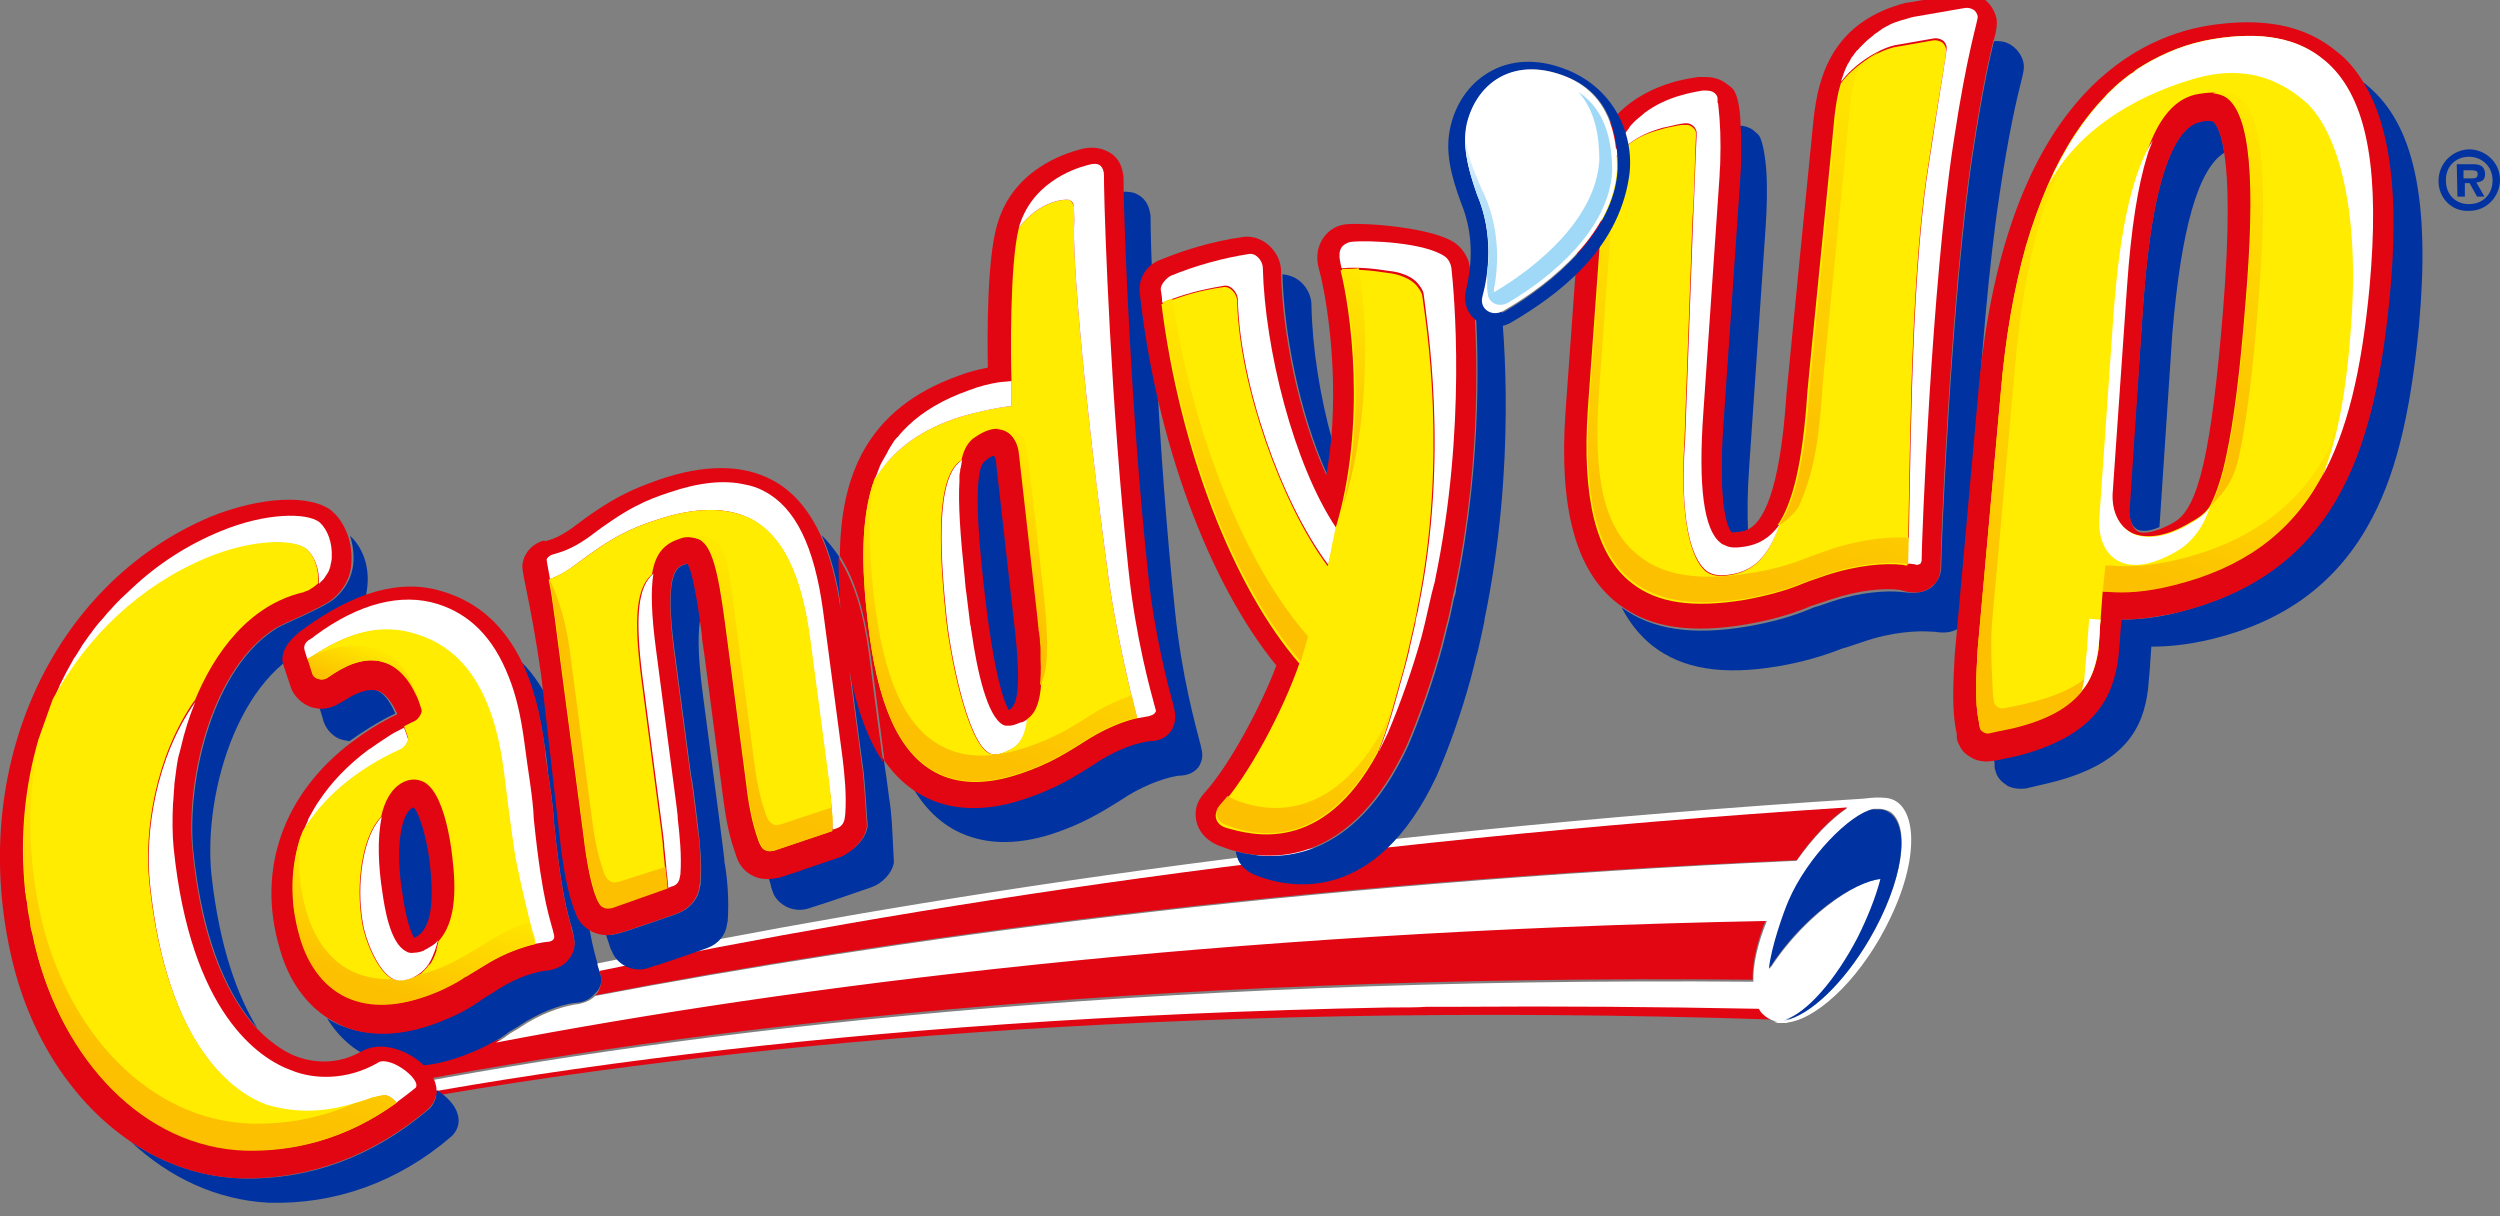 <?xml version="1.0" encoding="utf-8"?>
<!-- Generator: Adobe Illustrator 23.1.1, SVG Export Plug-In . SVG Version: 6.00 Build 0)  -->
<svg version="1.1" id="Calque_1" xmlns="http://www.w3.org/2000/svg" xmlns:xlink="http://www.w3.org/1999/xlink" x="0px" y="0px"
	 viewBox="0 0 370 180" style="enable-background:new 0 0 370 180;" xml:space="preserve">
<rect x="0" y="0" width="370" height="180" fill="#808080" stroke="none"/>
<style type="text/css">
	.st0{fill:#FFFFFF;}
	.st1{fill:#E20613;}
	.st2{fill:#0033A1;}
	.st3{fill:#FFEC00;}
	.st4{clip-path:url(#SVGID_2_);fill:url(#SVGID_3_);}
	.st5{clip-path:url(#SVGID_5_);fill:url(#SVGID_6_);}
	.st6{clip-path:url(#SVGID_8_);fill:url(#SVGID_9_);}
	.st7{clip-path:url(#SVGID_11_);fill:url(#SVGID_12_);}
	.st8{clip-path:url(#SVGID_14_);fill:url(#SVGID_15_);}
	.st9{clip-path:url(#SVGID_17_);fill:url(#SVGID_18_);}
	.st10{clip-path:url(#SVGID_20_);fill:url(#SVGID_21_);}
	.st11{clip-path:url(#SVGID_23_);fill:url(#SVGID_24_);}
	.st12{clip-path:url(#SVGID_26_);fill:url(#SVGID_27_);}
	.st13{clip-path:url(#SVGID_29_);fill:url(#SVGID_30_);}
	.st14{clip-path:url(#SVGID_32_);fill:url(#SVGID_33_);}
	.st15{clip-path:url(#SVGID_35_);fill:url(#SVGID_36_);}
	.st16{clip-path:url(#SVGID_38_);fill:url(#SVGID_39_);}
	.st17{clip-path:url(#SVGID_41_);fill:url(#SVGID_42_);}
	.st18{clip-path:url(#SVGID_44_);fill:url(#SVGID_45_);}
	.st19{clip-path:url(#SVGID_47_);fill:url(#SVGID_48_);}
	.st20{fill:#A0D9F7;}
</style>
<path class="st0" d="M263.4,151.1c0.3,0,0.6,0,1,0c-0.4,0-0.8,0-1.2,0C263.2,151.1,263.3,151.1,263.4,151.1"/>
<path class="st0" d="M260.8,149.8c0.5,0.5,1,0.9,1.7,1.1c0.2,0,0.3,0,0.5,0C262.1,150.8,261.4,150.4,260.8,149.8"/>
<path class="st1" d="M261.4,136c-93.9,1.8-162.4,12.2-205.8,21.6c0.3,0.9,0.7,1.7,1.4,2.4c0.2,0.3,0.5,0.5,0.8,0.7
	c43.1-8.3,109.6-16.6,201.6-15.7C259.3,142.7,260,139.4,261.4,136"/>
<path class="st0" d="M58.9,163.1c-0.1,0.1-0.1,0.1-0.2,0.2l0,0C58.7,163.2,58.8,163.1,58.9,163.1"/>
<path class="st1" d="M260.3,149c-15.4-0.4-30.1-0.5-44-0.4c-0.8,0-1.6,0-2.3,0c-0.9,0-1.9,0-2.8,0c-1.4,0-2.9,0-4.3,0.1
	c-0.4,0-0.9,0-1.3,0c-40.9,0.7-75.4,3.5-103.7,6.9c-15.6,1.9-29.4,4.1-41.4,6.3c0.5,0.2,1,0.3,1.4,0.4c0.2,0.1,0.4,0.1,0.6,0.2
	c42.4-7.4,108.9-14.6,200.1-11.6c-0.7-0.2-1.2-0.6-1.7-1.1C260.6,149.5,260.5,149.3,260.3,149"/>
<path class="st0" d="M55.3,156.7c0.1,0.3,0.1,0.6,0.2,0.9c0.5-0.1,1.1-0.2,1.6-0.3C56.5,157.1,55.9,156.9,55.3,156.7
	C55.3,156.7,55.3,156.7,55.3,156.7"/>
<path class="st0" d="M279.2,118.1c-1-0.1-1.8-0.1-3.4,0.1c-78.8,5-141.8,14.9-187.4,24.4c0,0.1,0,0.1,0,0.2c0.1,0.3,0.2,0.7,0.3,1
	c45.2-9.4,107.2-19.2,184.7-24.2c-2.5,1.7-5.1,4.4-7.5,7.8c-74.8,3.4-134.2,11.7-177.8,20c-0.9,0.9-2.1,1.1-2.5,1.2
	c-1.7,0.2-4.6,1-7.6,2.8l-1.4,0.9c0,0-1.4,0.8-1.3,0.8c-0.1,0.1-0.2,0.1-0.3,0.2c0,0-0.1,0-0.1,0.1c0,0-0.2,0.1-0.3,0.2
	c-0.4,0.2-0.8,0.5-1.2,0.7c43.5-8.3,106.1-16.4,188.1-18c-1.4,3.4-2.1,6.7-2,9c-92-0.8-158.6,7.4-201.6,15.7
	c0.8,0.5,1.7,0.9,2.6,1.2c12-2.2,25.8-4.3,41.4-6.2c28.2-3.4,62.7-6.1,103.7-6.9c0.4,0,0.9,0,1.3,0c1.4,0,2.9,0,4.3-0.1
	c0.9,0,1.9,0,2.8,0c0.8,0,1.5,0,2.3,0c14-0.1,28.6,0,44,0.3c0,0,0,0,0,0c0.2,0.3,0.3,0.5,0.5,0.7c0.6,0.6,1.3,1,2.2,1.2
	c-0.2,0-0.3,0-0.5,0c0.2,0.1,0.4,0.1,0.6,0.2c0.4,0,0.8,0,1.2,0c0.2,0,0.3-0.1,0.5-0.1c4.7-0.8,11.1-7.2,15-15.5
	C284.4,126.2,283.5,118.6,279.2,118.1 M276.7,139c-3.9,6.6-8.9,11.2-12.5,11.9c3.5-1.2,7.7-5.7,11.3-11.9c1.8-3.1,3.1-6.2,3.9-9
	c-3.5-0.4-11.8,4.7-17.4,13.3c0.3-3.2,2.2-8.5,2.9-10.1c2.8-6.5,9.1-12.8,12.4-13.5c0,0,0,0,0,0c0,0,0,0,0.1,0c0.1,0,0.2,0,0.4,0
	c0.1,0,0.3,0,0.4,0c0,0,0,0,0,0c0,0,0,0,0,0c0.5,0,1,0.2,1.5,0.4C282.9,122.2,281.6,130.6,276.7,139"/>
<path class="st1" d="M88.4,147c-0.1,0.1-0.2,0.2-0.3,0.3c43.6-8.4,103.1-16.7,177.8-20c2.3-3.3,4.9-6.1,7.5-7.8
	c-77.5,5-139.5,14.8-184.7,24.2c0.1,0.2,0.1,0.4,0.2,0.7C89.1,145.3,88.9,146.2,88.4,147"/>
<path class="st2" d="M88.9,144.4c-0.1-0.2-0.1-0.4-0.2-0.7c-0.1-0.3-0.2-0.6-0.3-1c0-0.1,0-0.1,0-0.2c-0.6-2.1-1.5-5.4-2.5-15
	c-0.1-2.2-0.5-4.8-0.9-7.5c-0.2-1.3-0.4-2.6-0.5-4c-1-8.2-3.4-14.1-7.3-18c1.6,3.4,2.7,7.5,3.4,12.4c0.2,1.3,0.4,2.6,0.5,3.9
	c0.4,2.6,0.8,5.3,0.9,7.5c1,9.8,1.9,13,2.5,15.1c0.2,0.5,0.3,1.1,0.4,1.7c0.3,1.1,0,2.2-0.6,3.1c-1.1,1.4-2.7,1.6-3.3,1.7
	c-1.3,0.1-3.4,0.7-5.8,1.9c-0.5,0.3-1,0.5-1.6,0.9l-1.4,0.9l-0.4,0.2l-0.3,0.2c-0.3,0.2-0.5,0.3-0.6,0.4l0,0c0,0,0,0,0,0l0,0
	c-0.1,0.1-0.3,0.2-0.3,0.2c0,0,0,0-0.1,0.1c0,0-0.3,0.2-0.3,0.2c-1.4,0.8-2.7,1.6-4.1,2.2c-4.2,1.8-8,2.6-11.5,2.2
	c-1.4-0.1-2.8-0.5-4.1-1c-0.7-0.3-1.5-0.7-2.1-1.1c1.7,2.8,4.1,4.9,6.9,6c0,0,0,0,0,0c0.6,0.2,1.2,0.4,1.8,0.6
	c3.9,1,8.3,0.4,13.3-1.8c1-0.4,1.9-0.9,2.8-1.4c0.4-0.2,0.8-0.4,1.2-0.7c0.1-0.1,0.3-0.2,0.3-0.2c0.1,0,0.1-0.1,0.1-0.1
	c0.1,0,0.2-0.1,0.3-0.2c-0.1,0,1.3-0.8,1.3-0.8l1.4-0.9c3-1.8,5.9-2.7,7.6-2.8c0.4,0,1.6-0.2,2.5-1.2c0.1-0.1,0.2-0.2,0.3-0.3
	C88.9,146.2,89.1,145.3,88.9,144.4"/>
<path class="st2" d="M177.4,113.5c0.5-0.8,0.7-1.7,0.4-2.7l-0.1-0.5c-0.8-3.1-2.8-10.2-3.8-19.9c-2.6-24.5-3.5-50.9-3.6-56.6
	c0-1.6,0-2-0.1-2.3c-0.2-1.3-0.9-2.3-2-2.8c-1.1-0.6-3.5-0.2-3.5-0.2c-2.2,0.5-9.6,2.9-11.9,10.6c-1.5,5-1.5,16.6-1.4,21.6
	c-1.5,0.3-3.1,0.7-4.7,1.2c-17.5,6.2-18.3,21.3-16.6,36.6c1.5,13.3,5.1,21.1,11.3,24.4c4,2.1,8.8,2.3,14.4,0.5
	c4.5-1.5,7.2-3.2,9.8-4.8l1.4-0.9c3-1.8,5.9-2.7,7.5-2.9C175.8,114.8,176.8,114.3,177.4,113.5"/>
<path class="st2" d="M360.9,26.8c0-2.6,2-4.6,4.5-4.7c2.5,0,4.6,2,4.6,4.5c0,2.5-2,4.6-4.5,4.6C363,31.4,360.9,29.4,360.9,26.8
	 M368.9,26.7c0-2.1-1.6-3.5-3.5-3.5c-2,0-3.5,1.5-3.4,3.6c0,2,1.5,3.5,3.5,3.4C367.4,30.2,368.9,28.8,368.9,26.7 M367.7,29.1l-1.1,0
	l-1.1-2l-0.7,0l0,2l-1.1,0l-0.1-4.8l2.3,0c1.1,0,1.8,0.2,1.9,1.4c0,0.9-0.4,1.2-1.3,1.3L367.7,29.1z M365.9,26.4
	c0.5,0,0.8-0.1,0.8-0.7c0-0.5-0.6-0.5-1.1-0.5l-1,0l0,1.2L365.9,26.4z"/>
<path class="st2" d="M125.8,99.1l1.8,13.6l0,0c0,0,0,0,0,0l0,0c0.2,1.2,0.3,2.4,0.4,3.6l0.4,5.8l0,0.1l0,0.1
	c-0.2,1.7-1.9,3.6-3.8,4.2l-5.3,1.8l-0.8,0.2l-3.1,1c-0.6,0.2-1.1,0.3-1.7,0.2c0.1,0.5,0.3,0.9,0.4,1.4c0,0.1,0,0.1,0,0.1l0.2,0.6
	c0.3,1.1,1.2,2,2.3,2.5c1,0.4,2.1,0.5,3.2,0.1l3.1-1l6.1-2.1c1.5-0.5,3.1-2.1,3.3-3.7l-0.3-5.8c-0.1-1.3-0.2-2.5-0.4-3.6
	c0,0-0.3-2.5-0.8-5.8C128.5,109.4,126.9,104.9,125.8,99.1"/>
<path class="st2" d="M124.2,82.4c-0.8-1.2-1.7-2.3-2.6-3.2c1.3,2.9,2.3,6.5,2.9,10.8C124.3,87.4,124.2,84.9,124.2,82.4"/>
<path class="st2" d="M101.8,83.4c-0.1,0-0.2,0-0.3,0.1c-1.3,0.4-3.3,1-1.6,13.3l2.4,18.1l0.1,0.5l0.1,0.5l0.5,3.9l0.1,0.8
	c0,0.3,0.1,0.4,0.1,0.6l0,0.5c0.1,0.4,0.1,0.5,0.1,0.6c0.3,2.5,0.6,5.4,0.4,8.4c0,0.2,0,0.3-0.1,0.5l0,0c-0.2,1.8-1.5,3.3-3.3,4
	l-4.3,1.5l-3,1c-0.2,0.1-0.4,0.1-0.6,0.2l-0.7,0.2c-0.6,0.2-1.3,0.3-2,0.3c0.2,0.6,0.4,1.2,0.6,1.8c0,0.1,0.1,0.2,0.4,0.9
	c0.9,1.9,3.3,2.9,5.4,2.1l0,0c0.4-0.1,0.8-0.3,1.3-0.4l3-1l4.3-1.5c1.6-0.6,2.7-1.9,2.9-3.5l0,0c0-0.2,0.1-0.3,0.1-0.5
	c0.2-2.9,0-5.8-0.4-8.3l0,0c0,0-0.1-0.5-0.1-0.5l0-0.3c0,0-0.2-1.7-0.2-1.7l-0.5-3.9l0,0l-2.5-19c-0.8-6.1-0.7-9.4-0.3-11.3
	C102.8,85.9,102.2,84,101.8,83.4"/>
<path class="st1" d="M173.3,108.2c0.6-0.9,0.8-2,0.5-3.2l-0.1-0.5c-0.8-3-2.8-10.2-3.8-19.8c-2.6-24.5-3.5-50.8-3.6-56.6
	c0-1.6,0-2.1-0.1-2.4c-0.2-1.5-1-2.7-2.3-3.3c-1.2-0.6-2.6-0.7-4-0.3l0,0c-2.3,0.6-10,3-12.3,11.1c-1.5,4.9-1.5,16.1-1.4,21.2
	c-1.4,0.3-2.8,0.6-4.3,1.2c-13.8,4.9-17.5,15.1-17.6,26.7c2.2,3.4,3.6,8.1,4.5,14.2c0,0,1.3,9.6,2.1,16.1c1.6,2.3,3.5,4,5.7,5.2
	c4.1,2.2,9.2,2.4,14.9,0.5c4.6-1.5,7.3-3.2,10-4.9l1.4-0.9c2.9-1.8,5.6-2.6,7.2-2.8C171.5,109.7,172.6,109.2,173.3,108.2
	 M149.3,105.1c-0.7-1.2-2.1-4.9-3.5-16.7c-0.6-5.1-2.1-18.5-0.1-20.1c0.7-0.6,1.2-0.9,1.4-0.8c0.1,0.1,0.2,0.1,0.3,0.6l0,0.1
	c0,0.3,0.3,2.6,2.7,24.1C151.4,103.3,150.2,104.6,149.3,105.1"/>
<path class="st1" d="M128.3,122.3L128.3,122.3l0-0.1l-0.4-5.8c-0.1-1.2-0.2-2.4-0.4-3.6l0,0c0,0,0,0,0,0l0,0l-1.8-13.6
	c1.1,5.8,2.8,10.3,5,13.6c-0.9-6.5-2.1-16.1-2.1-16.1c-0.8-6.1-2.3-10.8-4.5-14.2c0,2.5,0.1,5,0.3,7.6c-0.6-4.3-1.6-7.9-2.9-10.8
	c-1.8-3.9-4.2-6.7-7.3-8.3c-4.4-2.3-10-2.3-16.7,0c-3.9,1.4-6.9,2.6-12.9,7.2c-1.9,1.3-2.8,1.6-3.9,1.9L80.5,80
	c-1.6,0.4-2.8,1.7-3.1,3.1c-0.2,0.8-0.1,1.2,0.5,4.2c0.6,2.9,1.5,7.6,2.2,12.7c0,0,3,26.2,3,26.2c0.4,2.7,0.9,5.8,1.9,8.5
	c0.1,0.1,0.1,0.3,0.4,1c0.8,1.6,2.4,2.6,4.2,2.7c0.7,0,1.3-0.1,2-0.3l0.7-0.2c0.2-0.1,0.4-0.1,0.6-0.2l3-1l4.3-1.5
	c1.8-0.7,3.1-2.2,3.3-4l0,0c0-0.1,0-0.3,0.1-0.5c0.2-3,0-5.9-0.4-8.4c0-0.1,0-0.2-0.1-0.6l0-0.5c0-0.2-0.1-0.3-0.1-0.6l-0.1-0.8
	l-0.5-3.9l-0.1-0.5l-0.1-0.5l-2.4-18.1c-1.6-12.3,0.3-12.9,1.6-13.3c0.2,0,0.2-0.1,0.3-0.1c0.4,0.5,1,2.4,1.8,7.8
	c0.1,0.7,0.2,1.4,0.3,2.2l0.1,0.8l0,0c0,0.1,0,0.2,0,0.3l0.4,2.8l1.1,8.4l1.6,12.2c0.3,2.2,0.7,5.2,1.7,8c0,0,0.3,0.9,0.3,0.9
	c0.4,1.3,1.4,2.4,2.6,2.9c0.6,0.3,1.3,0.4,2,0.4c0.6,0,1.1-0.1,1.7-0.2l3.1-1l0.8-0.3l5.3-1.8C126.4,125.9,128.1,124.1,128.3,122.3"
	/>
<path class="st0" d="M151.1,106.9c-0.2,0.1-0.3,0.1-0.5,0.2c-0.5,0.2-0.9,0.3-1.2,0.3l0,0c-0.1,0-0.1,0-0.2,0c0,0-0.1,0-0.1,0
	c0,0-0.1,0-0.1,0c0,0-0.1,0-0.1,0c-0.1,0-0.1,0-0.1,0c0,0,0,0,0,0c-0.1,0-0.2-0.1-0.3-0.1c-2.4-1.2-3.9-8.1-4.7-13.7
	c0-0.2-0.1-0.4-0.1-0.6c0-0.2,0-0.3-0.1-0.5c-0.3-2.3-0.5-4.3-0.7-5.6c0-0.4-0.1-0.8-0.1-1.2c-0.7-6.6-1-11.3-0.8-14.5
	c0-0.2,0-0.3,0-0.5c0-0.3,0-0.6,0.1-0.9c0-0.2,0-0.4,0.1-0.6c0-0.2,0.1-0.4,0.1-0.6c0-0.2,0.1-0.4,0.1-0.5c-0.1,0-0.2,0.1-0.3,0.2
	c-2.5,2-3.6,7.9-2,23.1c0.5,4.9,3,18.5,6.4,20.1c0.2,0.1,0.8,0.4,2.3-0.2c1.4-0.6,2.8-1.2,3.3-4.8c-0.1,0.1-0.2,0.1-0.3,0.1
	c-0.1,0.1-0.2,0.1-0.3,0.2C151.3,106.9,151.3,106.9,151.1,106.9"/>
<path class="st2" d="M290.1,92.8c0.7-0.6,1.1-1.4,1.1-2.4c0-3.7,1.6-41.1,4.7-61.4c1.4-9.5,2.6-14.4,3.2-16.8
	c0.4-1.6,0.5-2.1,0.4-2.8c-0.2-1.1-0.9-2.1-1.8-2.7c-0.7-0.5-1.7-0.7-2.6-0.6c-0.6,2.4-1.7,7.3-3.1,16.5
	c-3.1,20.2-4.7,57.7-4.7,61.3c0,1.1-0.5,2.1-1.3,2.9c-1.6,1.3-3.6,0.9-4.6,0.8l-0.1,0c0,0-0.1,0,0,0c-2.1-0.2-5.9,0-10.1,1.4
	l-2.1,0.7c0,0-1,0.3-0.9,0.3c-2.8,1.2-6,2.1-9.5,2.7c-8.2,1.4-14.2,0.5-18.7-2.8c1.2,2.3,2.7,4.2,4.6,5.7c4.4,3.4,10.3,4.4,18.6,3
	c3.5-0.6,6.6-1.5,9.4-2.6l1-0.3l2.1-0.7c4.3-1.5,8.2-1.7,10.4-1.5c0,0,0.1,0,0.2,0C287,93.6,288.8,93.9,290.1,92.8"/>
<path class="st2" d="M255,62.4c-0.9,13.8,0.9,16.2,1.2,16.5c0.1,0,0.4,0.1,1.1-0.1c0.4-0.1,0.9-0.1,1.4-0.4
	c-0.1-2.4-0.1-5.5,0.2-9.6l2.4-35c0.2-2.9,0.3-6,0.1-8.7c0,0-0.3-4.3-1.2-5.2c-0.2-0.2-0.6-0.5-0.8-0.7c-0.6-0.4-1.3-0.6-1.9-0.6
	c0.2,2.9,0.1,6.1-0.1,8.8L255,62.4z"/>
<path class="st1" d="M285.9,86.8c0.9-0.7,1.3-1.7,1.3-2.9c0-3.7,1.6-41.2,4.7-61.3c1.4-9.2,2.5-14.1,3.1-16.5c0-0.1,0-0.2,0.1-0.2
	c0.4-1.6,0.5-2.2,0.4-3.1c-0.3-1.3-1-2.4-2.1-3.1c-1-0.6-2.3-0.9-3.6-0.6l-7.5,1.3l-0.1,0c0,0-0.1,0-0.1,0
	c-10.8,2.8-13,10.7-13.7,17.3c-0.1,0.9-4,40.3-4,40.6c-1,15.2-3.7,19-5.6,20c-0.6,0.3-1,0.4-1.4,0.4c-0.7,0.1-1,0.1-1.1,0.1
	c-0.3-0.3-2.2-2.8-1.2-16.5l2.4-35c0.2-2.7,0.3-5.9,0.1-8.8l0,0c0-1.1-0.2-4.7-1.4-5.6l0,0c-0.3-0.2-0.9-0.7-1.1-0.8
	c-1.3-0.8-2.6-0.7-3.5-0.7c-0.1,0-0.1,0-0.2,0c0,0,0,0-0.1,0c0,0-1.8,0.3-1.8,0.3c-0.4,0.1-0.8,0.2-1.3,0.3c-5.2,1.4-8.5,4-10.6,7.1
	c-2.1,3.5-2.7,6.1-3.7,11.4l0-0.1c0,0.1-0.1,1.5-2.2,30.5c-1,14.3,1.5,23.6,7.7,28.4c0.1,0.1,0.3,0.2,0.4,0.3
	c4.5,3.3,10.5,4.2,18.7,2.8c3.5-0.6,6.7-1.5,9.5-2.7c0,0,0.9-0.3,0.9-0.3l2.1-0.7c4.2-1.4,8-1.7,10.1-1.4c0,0,0,0,0,0l0.1,0
	C282.3,87.7,284.4,88.1,285.9,86.8"/>
<path class="st2" d="M197.2,65.3c-1.9-6.8-3-14.1-3.1-20.1c0-1.2-0.5-2.4-1.4-3.3c-0.8-0.8-1.8-1.2-2.9-1.3
	c0.2,8.3,2.4,20.4,6.7,29.8C196.8,68.7,197,67,197.2,65.3"/>
<path class="st2" d="M212.6,114.9c2-4.6,3.7-9.5,5.1-14.6c0.3-1.1,0.8-3.2,0.8-3.2c0.3-0.8,1-4.4,1.2-5.2l0-0.1c0,0,0-0.1,0-0.1
	c4.8-23,2.8-43.2,2.4-47c-0.2-1.3-0.9-2.6-1.9-3.3c-0.8-0.6-1.6-1-2.4-1.3c0.1,0.9,0.2,2,0.4,2.9c0.6,7.3,1.3,24.5-2.6,43.7l0,0
	l-0.1,0.4c0,0.1,0,0.1,0,0.1c0,0,0,0,0,0.1l0,0c0,0.2-0.1,0.7-0.3,1.2c-0.3,1.4-0.7,3.4-0.9,4l-0.8,3.2c-1.4,5.1-3.1,10-5.1,14.7
	c-8.1,17.4-19.4,17.2-25.5,15.6c0,0.2,0,0.3,0.1,0.5c0.2,1,0.9,2.3,3,3.1C190.9,131.5,203.6,134,212.6,114.9"/>
<path class="st1" d="M208.2,110.3c2-4.7,3.7-9.6,5.1-14.7l0.8-3.2c0.2-0.6,0.6-2.5,0.9-4c0.1-0.5,0.2-1,0.3-1.2l0,0c0,0,0-0.1,0-0.1
	c0,0,0,0,0-0.1l0.1-0.4l0,0c4-19.2,3.2-36.4,2.6-43.7c-0.1-0.8-0.2-1.9-0.4-2.9c-0.1-0.7-0.2-1.3-0.4-1.7c-0.4-0.9-1-1.7-1.8-2.3
	c-3.2-2.3-13.3-3.1-16.3-2.8c-1.6,0.2-2.9,1.2-3.6,2.6c-0.6,1.2-0.7,2.6-0.3,4c0.7,2.4,2.9,13.2,1.8,25.4c-0.2,1.7-0.4,3.4-0.7,5.1
	c-4.3-9.3-6.5-21.4-6.7-29.8c0-0.1,0-0.2,0-0.3c0-1.4-0.6-2.7-1.6-3.7c-1.1-1.1-2.7-1.7-4.2-1.4c-4.2,0.6-8.3,1.8-12.2,3.4
	c-2,0.8-3.2,2.8-2.9,5c2.4,21.6,10.1,42.6,20.2,55c-2.3,6.1-6.9,14.7-10.6,18.8c-1.2,1.3-1.6,2.7-1.2,4.4c0.3,1.1,1.1,2.6,3.4,3.5
	c0.6,0.2,1.3,0.5,2.1,0.7C188.8,127.6,200.1,127.7,208.2,110.3"/>
<path class="st2" d="M317.9,102.1c0.1-1.3,0.2-2.4,0.3-3.4l0-0.2l0.2-2.8c2.3,0,5.1-0.2,8.9-1.1c10.7-2.6,18.2-8.1,23.1-16.7
	c4-7,6.3-16.1,7.6-29.6c1.7-18.6-0.7-29.9-7.6-35.6c-0.2-0.2-0.4-0.4-0.7-0.5c4,6.6,5.2,16.8,3.9,31.5c-1.3,13.6-3.6,22.8-7.7,29.9
	c-5,8.7-12.7,14.3-23.5,17c-3,0.8-5.8,1.1-8.5,1.1c-0.1,0.8-0.2,2.2-0.2,2.2s0,0.2,0,0.2c-0.1,1-0.2,2.1-0.3,3.4
	c-0.8,5.4-3.2,11.4-15,14.2c-0.1,0-2.3,0.6-3.3,0.7c0,0.2,0.1,0.4,0.1,0.6c0,0.1,0,0.3,0,0.5c0,0.3,0.2,0.8,0.3,1.1
	c0,0,0.3,0.8,1.2,1.4c0,0,0.3,0.2,0.4,0.3c0.8,0.4,1.7,0.5,2.7,0.4c0.9-0.2,3.4-0.8,3.4-0.8C314.9,113.1,317.2,107.4,317.9,102.1"/>
<path class="st2" d="M329.2,22.6c-0.5-3.2-1.2-4.3-1.7-4.7c-0.1,0-0.5-0.3-2,0.1c-2.9,0.7-6.8,5.9-8.3,26.8l-2.1,30.2
	c-0.1,1.7,0.4,3,1.3,3.4c0.7,0.3,1.9,0.2,3.2-0.4c0.4-6.2,1.9-28.6,1.9-28.6C322.8,34,325.3,25,329.2,22.6"/>
<path class="st1" d="M313.5,97.5c0.1-1.3,0.2-2.4,0.3-3.4c0,0,0-0.2,0-0.2s0.1-1.4,0.2-2.2c2.6,0,5.4-0.4,8.5-1.1
	c10.8-2.7,18.5-8.2,23.5-17c4-7.1,6.4-16.3,7.7-29.9c1.4-14.7,0.1-25-3.9-31.5c-1.1-1.8-2.4-3.4-4-4.6c-4.7-3.9-10.9-5.1-19.1-3.8
	c-11.2,1.9-30.4,11.6-34,55.3l0,0l0,0l-3.4,37.8c-0.2,4-0.5,8.1,0.3,11.7c0,0.1,0,0.3,0,0.5c0,0.4,0.2,0.9,0.4,1.2
	c0,0.1,0.4,1,1.4,1.6c0,0,0.3,0.2,0.5,0.3c0.9,0.5,2,0.6,3.1,0.4c0.1,0,0.1,0,0.2,0c1-0.2,3.3-0.7,3.3-0.7
	C310.3,108.9,312.7,103,313.5,97.5 M325.5,18.1c1.5-0.4,1.9-0.1,2-0.1c0.5,0.4,1.2,1.5,1.7,4.7c0.6,3.9,0.8,10.9-0.2,23.4
	c-1.7,20.6-3.6,29-7.1,31.1c-0.8,0.5-1.5,0.8-2.2,1.1c-1.4,0.5-2.5,0.7-3.2,0.4c-0.9-0.4-1.4-1.8-1.3-3.4l2-30.2
	C318.7,24,322.6,18.8,325.5,18.1"/>
<path class="st0" d="M85,83.7c5.9-4.5,8.7-5.6,12-6.7c5.9-2,10.6-2,14.1-0.2c4.6,2.4,7.5,8.2,8.7,17.6l2.9,21.9
	c0.3,2,0.5,4.2,0.5,6.5l0.6-0.2c0.7-0.2,1.1-0.8,1.2-1.4c0,0,0.1-0.7,0.1-0.7c0.2-2.9-0.1-5.8-0.4-8.3l-2.9-21.9
	c-1.3-9.5-4.1-15.2-8.7-17.6c-0.9-0.5-1.8-0.8-2.9-1c-3.1-0.7-6.8-0.3-11.2,1.2c-3.3,1.1-6.1,2.2-12,6.7c-2.6,1.8-4,2.1-5.3,2.5
	c-0.3,0.1-0.7,0.4-0.8,0.7c0,0.2,0.2,1.2,0.5,2.9C82.2,85.4,83.4,84.9,85,83.7"/>
<path class="st3" d="M149.4,107.5L149.4,107.5L149.4,107.5z"/>
<path class="st3" d="M134.3,63L134.3,63L134.3,63z"/>
<path class="st3" d="M149.7,56.4c0,1.8,0,2.9,0,3.7c-1.5,0.1-5.7,0.9-8.5,1.9c-5.7,2-9.4,5.1-11.8,8.9l-0.1,0.4
	c-1.9,5.6-1.8,12.6-0.9,20.5c1.4,12.4,4.6,19.6,10,22.5c3.3,1.8,7.5,1.9,12.3,0.3c5-1.6,7.6-3.5,10.7-5.4c2.5-1.5,5-2.5,6.9-2.9
	c-1-3.8-3.1-12.7-4.2-20.5C160.6,60,158.6,38,159,32.6c0.1-1.3,0-1.9-0.1-2.1c-0.1-0.4-0.3-0.7-0.6-0.9c-0.4-0.2-4.4,0-7.5,4.1
	C149.4,39.2,149.6,53.3,149.7,56.4 M151.7,106.6c0.1-0.1,0.2-0.1,0.3-0.1c-0.5,3.6-1.9,4.2-3.3,4.8c-1.4,0.6-2,0.3-2.3,0.2
	c-3.4-1.7-5.9-15.2-6.4-20.1c-1.6-15.2-0.5-21.1,2-23.1c0,0,0.2-0.1,0.3-0.2c0,0.2-0.1,0.4-0.1,0.5c0.3-1.8,0.9-2.9,1.7-3.6
	c1.2-0.9,2.9-1.9,4.5-1.4c1.3,0.4,2.3,1.8,2.5,3.5l2.7,23.9C155,103,153.6,105.6,151.7,106.6"/>
<path class="st0" d="M171,105.4c0.1-0.1,0.1-0.3,0-0.5c-0.7-2.6-2.9-10.3-4-20.7c-2.6-24.6-3.5-50.7-3.6-56.8c0-1.3,0-1.9-0.1-2.1
	c-0.1-0.4-0.3-0.7-0.6-0.9c-0.4-0.2-0.9-0.2-1.6,0c-0.3,0.1-7,1.5-9.7,7.6c-0.2,0.4-0.3,0.8-0.5,1.3c0,0.1-0.1,0.2-0.1,0.4
	c3.1-4.1,7-4.3,7.5-4.1c0.4,0.2,0.6,0.5,0.6,0.9c0,0.2,0.1,0.7,0.1,2.1c-0.4,5.4,1.6,27.5,5.1,53.2c1.1,7.8,3.2,16.7,4.2,20.5
	c0.6-0.1,1.2-0.2,1.7-0.3C170.3,105.9,170.8,105.8,171,105.4"/>
<path class="st3" d="M240,20.8c0.2-0.3,0.3-0.5,0.5-0.8C240.4,20.3,240.2,20.5,240,20.8"/>
<path class="st3" d="M239.3,22.1c0.1-0.2,0.2-0.4,0.3-0.6C239.5,21.7,239.4,21.9,239.3,22.1"/>
<path class="st3" d="M238.5,24.1c0.1-0.3,0.2-0.6,0.3-0.9C238.7,23.5,238.6,23.8,238.5,24.1"/>
<path class="st3" d="M263.3,77.7c-1.7,5.2-4.2,6.9-7.2,7.4c-1.6,0.3-2.8,0.1-3.6-0.5c-2.4-1.9-3.9-8.3-3.2-19.4l1.2-33
	c0.3-3.8,0.3-8.3,0.5-12l0,0c0-0.2,0-0.3,0-0.5c0-0.4-0.3-0.8-0.7-1c-0.4-0.3-0.8-0.2-1.5-0.2c-0.7,0.1-2.6,0.5-2.8,0.6
	c-4.3,1.1-5.9,2.8-7.7,5.4c-0.6,1.9-0.9,3.8-1.1,5.7c0,0-2.2,30.3-2.2,30.3c-0.9,13.2,1.2,21.7,6.5,25.8c3.8,3,9.1,3.7,16.6,2.5
	c3.3-0.6,6.3-1.4,8.9-2.5c1-0.4,2-0.7,3.1-1.1c4.8-1.6,9-1.9,11.5-1.6c0.1,0,0.3,0.1,0.6,0.1l0.1,0c0.4-10.4,0.2-40.2,2.9-58
	c2.1-14,3-17.9,2.8-18.5c-0.1-0.4-0.3-0.8-0.7-1c-0.4-0.2-0.8-0.3-1.3-0.2l-5.7,1c-2.6,0.6-6.2,3-7.9,5.4l0,0.1
	c-0.5,1.6-0.7,3.2-0.9,4.8c0,0.5-4,40.2-4,40.6c-0.7,10.7-2.2,16.6-4.4,19.8"/>
<g>
	<defs>
		<path id="SVGID_1_" d="M263.2,77.7C263.2,77.7,263.2,77.7,263.2,77.7L263.2,77.7z M263.2,77.7l0.1,0l0,0
			C263.3,77.7,263.2,77.7,263.2,77.7 M272.7,12.2l0,0.1c-0.5,1.6-0.7,3.2-0.9,4.8c0,0.5-4,40.2-4,40.6c-0.7,10.7-2.2,16.6-4.4,19.8
			l-0.1,0.2c0.8-0.3,2.7-2.1,3-2.9c0.2-0.5,0.4-1,0.6-1.5c2.1-5.3,2.5-11.2,2.9-16.9c0-0.4,4-40.1,4-40.6c0.2-1.6,0.4-3.2,0.9-4.8
			l0-0.1c0.8-1.2,2.1-2.3,3.5-3.3C276.2,8.7,273.9,10.5,272.7,12.2"/>
	</defs>
	<clipPath id="SVGID_2_">
		<use xlink:href="#SVGID_1_"  style="overflow:visible;"/>
	</clipPath>
	
		<linearGradient id="SVGID_3_" gradientUnits="userSpaceOnUse" x1="255.124" y1="732.208" x2="256.604" y2="732.208" gradientTransform="matrix(-16.059 45.198 45.198 16.059 -28714.854 -23280.268)">
		<stop  offset="0" style="stop-color:#FFE800"/>
		<stop  offset="0.859" style="stop-color:#FCC000"/>
		<stop  offset="1" style="stop-color:#FCC000"/>
	</linearGradient>
	<polygon class="st4" points="316.5,21.2 292.6,88.3 225,64.2 248.8,-2.9 	"/>
</g>
<g>
	<path class="st0" d="M238.4,24.4C238.5,24.4,238.5,24.3,238.4,24.4c0-0.1,0.1-0.2,0.1-0.2C238.5,24.2,238.5,24.3,238.4,24.4"/>
	<path class="st0" d="M238.9,23.2c0.1-0.4,0.3-0.8,0.5-1.1C239.2,22.5,239,22.8,238.9,23.2"/>
	<path class="st0" d="M239.6,21.5c0.1-0.2,0.3-0.5,0.4-0.7C239.9,21,239.8,21.3,239.6,21.5"/>
	<path class="st0" d="M254.2,15.4L254.2,15.4C254.2,15.4,254.2,15.4,254.2,15.4L254.2,15.4z"/>
	<path class="st0" d="M197.8,78.2c-6.4-9.5-10.6-26.7-10.9-38.5c0-0.6-0.3-1.2-0.7-1.6c-0.4-0.4-0.9-0.6-1.4-0.5
		c-3.9,0.6-7.8,1.7-11.5,3.2c-0.6,0.3-1.6,1.3-1.5,2.1c0.1,0.6,0.2,1.2,0.2,1.9c0,0,0,0,0,0c3.3-1.3,5.6-1.9,9.1-2.5
		c0.5-0.1,1,0.1,1.4,0.5c0.4,0.4,0.7,1,0.7,1.6c0.3,12.4,6.4,29.9,13.4,39.2"/>
	<path class="st0" d="M141.2,62c2.9-1,7.1-1.8,8.5-1.9c0-0.7,0-1.9,0-3.7c-0.8,0.1-1.4,0.1-2,0.2c-1.2,0.2-2.6,0.5-4.4,1.2
		c-3.7,1.3-6.7,3.1-8.9,5.2l0,0c-0.5,0.5-1,1-1.4,1.5c-0.1,0.1-0.1,0.2-0.2,0.2c-0.4,0.4-0.7,0.9-1,1.4c-0.1,0.2-0.2,0.3-0.3,0.5
		c-0.2,0.4-0.4,0.8-0.6,1.1c-0.2,0.3-0.3,0.6-0.5,0.9c-0.1,0.2-0.2,0.4-0.3,0.7c-0.2,0.5-0.4,1.1-0.6,1.6
		C131.8,67.1,135.5,64,141.2,62"/>
	<path class="st3" d="M203.9,111.4c1.7-4.1,2.6-8.1,3.9-12.6c0.2-0.9,0.5-1.9,0.7-2.9c0,0,0.8-3.5,0.8-3.5c0,0,0.4-1.9,0.4-1.9
		c0,0,0,0,0,0c0,0,0-0.1,0-0.1c0,0,0,0,0,0c4.7-22.6,1.3-42.9,0.8-46.6c-0.1-0.6-0.5-1.1-0.9-1.6c-1.5-1.6-4.2-1.8-4.2-1.8
		c-2.5-0.4-4.8-0.6-7-0.4c1.4,5.5,4,22.7-0.8,38.4c0.1,0.1-0.2,0.5-0.1,0.6c-0.4,1.7-0.6,3.1-1,4.8c-6.9-9.3-13.1-26.8-13.4-39.2
		c0-0.6-0.3-1.2-0.7-1.6c-0.4-0.4-0.9-0.6-1.4-0.5c-3.5,0.5-5.8,1.2-9.1,2.5c2.7,21.6,10.7,42,20.4,53.2
		c-2.3,6.7-7.5,16.7-11.9,21.4c-0.4,0.5-0.6,0.9-0.4,1.6c0.2,0.7,0.8,1.1,1.4,1.3C185.3,123.6,195.7,126.6,203.9,111.4"/>
</g>
<g>
	<defs>
		<path id="SVGID_4_" d="M162.3,105.3c-3.1,1.9-5.7,3.8-10.7,5.4c-4.9,1.6-9,1.5-12.3-0.3c-5.4-2.9-8.6-10-10-22.5
			c-0.7-6.4-0.9-12.1,0.1-17.1c0,0,0,0,0,0l-0.1,0.4c-1.9,5.6-1.8,12.6-0.9,20.5c1.4,12.4,4.6,19.6,10,22.5
			c3.3,1.8,7.5,1.9,12.3,0.3c5-1.6,7.6-3.5,10.7-5.4c2.5-1.5,5-2.5,6.9-2.9c-0.2-0.9-0.5-2-0.8-3.3
			C165.9,103.5,164.1,104.2,162.3,105.3"/>
	</defs>
	<clipPath id="SVGID_5_">
		<use xlink:href="#SVGID_4_"  style="overflow:visible;"/>
	</clipPath>
	
		<linearGradient id="SVGID_6_" gradientUnits="userSpaceOnUse" x1="249.654" y1="719.62" x2="251.135" y2="719.62" gradientTransform="matrix(-8.602 24.21 24.21 8.602 -15127.385 -12156.916)">
		<stop  offset="0" style="stop-color:#FFE800"/>
		<stop  offset="0.859" style="stop-color:#FCC000"/>
		<stop  offset="1" style="stop-color:#FCC000"/>
	</linearGradient>
	<polygon class="st5" points="179.9,75.2 160.4,130.3 103.6,110.1 123.2,55 	"/>
</g>
<g>
	<defs>
		<path id="SVGID_7_" d="M271.2,81.2c-1,0.4-2.1,0.7-3.1,1.1c-2.7,1.1-5.6,2-8.9,2.5c-7.5,1.2-12.8,0.5-16.6-2.5
			c-5.3-4.1-6.9-11.8-5.9-25c0,0,2.2-30.3,2.2-30.3c0.2-2.1,0.9-3.7,1-4.5c-0.1,0.1-0.7,0.8-1.4,1.8c-0.6,1.9-0.9,3.8-1.1,5.7
			c0,0-2.2,30.3-2.2,30.3c-0.9,13.2,1.2,21.7,6.5,25.8c3.8,2.9,9.1,3.7,16.6,2.5c3.3-0.6,6.3-1.4,8.9-2.5c1-0.3,2-0.7,3.1-1.1
			c4.8-1.6,9-1.9,11.5-1.6c0.1,0,0.3,0,0.6,0.1l0.1,0c0-1.1,0.1-2.4,0.1-3.9C280,79.4,275.9,79.7,271.2,81.2"/>
	</defs>
	<clipPath id="SVGID_8_">
		<use xlink:href="#SVGID_7_"  style="overflow:visible;"/>
	</clipPath>
	
		<linearGradient id="SVGID_9_" gradientUnits="userSpaceOnUse" x1="253.895" y1="729.562" x2="255.375" y2="729.562" gradientTransform="matrix(-13.573 38.202 38.202 13.573 -24165.449 -19572.146)">
		<stop  offset="0" style="stop-color:#FFE800"/>
		<stop  offset="0.859" style="stop-color:#FCC000"/>
		<stop  offset="1" style="stop-color:#FCC000"/>
	</linearGradient>
	<polygon class="st6" points="300.3,37.2 273.7,112.1 195.3,84.3 221.9,9.3 	"/>
</g>
<g>
	<path class="st0" d="M205.4,108.5c1.9-4.5,3.6-9.3,5-14.3c0.2-0.9,0.5-1.9,0.7-2.9c0,0,0.8-3.5,0.8-3.5c0,0,0.5-1.9,0.5-1.9
		c0,0,0,0,0,0c0,0,0-0.1,0-0.1c0,0,0,0,0,0c4.7-22.6,2.8-42.5,2.4-46.2c-0.1-0.6-0.4-1.2-0.9-1.6c-2.9-2.1-11.3-2.5-14-2.2
		c-0.5,0.1-1.1,0.4-1.4,0.9c-0.3,0.5-0.3,1.2-0.2,1.8c0.1,0.4,0.2,1.2,0.3,1.2c2.2-0.2,4.5,0,7,0.4c0,0,2.8,0.2,4.2,1.8
		c0.4,0.5,0.8,1,0.9,1.6c0.4,3.7,3.9,24-0.8,46.6c0,0,0,0,0,0c0,0,0,0.1,0,0.1c0,0,0,0,0,0c0,0-0.5,1.9-0.4,1.9c0,0-0.8,3.5-0.8,3.5
		c-0.2,1.1-0.5,2.1-0.7,2.9c-1.3,4.5-2.2,8.5-3.9,12.6c0,0,0,0,0,0.1C204.4,110.5,204.9,109.6,205.4,108.5"/>
	<path class="st0" d="M283.7,83.6c0.1,0,0.2,0,0.3-0.1c0,0,0,0,0.1,0c0.1,0,0.1-0.1,0.2-0.2c0,0,0,0,0,0c0-0.1,0.1-0.2,0.1-0.3
		c0-3,1.5-40.9,4.7-61.8c2.1-14,3.7-18.2,3.6-18.8c-0.1-0.4-0.3-0.8-0.7-1c-0.4-0.2-0.8-0.3-1.3-0.2l-7.5,1.3
		c-0.5,0.1-1,0.3-1.4,0.4c-0.1,0-0.3,0.1-0.4,0.1c-0.3,0.1-0.6,0.2-0.9,0.3c-0.2,0.1-0.3,0.1-0.5,0.2c-0.3,0.1-0.5,0.3-0.8,0.4
		c-0.3,0.2-0.6,0.3-0.8,0.5c-0.1,0.1-0.2,0.1-0.3,0.2c-0.2,0.2-0.5,0.3-0.7,0.5c0,0-0.1,0-0.1,0.1c-0.5,0.4-0.9,0.7-1.3,1.1
		c0,0,0,0,0,0c-0.2,0.2-0.3,0.3-0.5,0.5c-0.1,0.1-0.2,0.2-0.3,0.3c-0.1,0.1-0.2,0.3-0.4,0.4c-0.2,0.3-0.4,0.5-0.6,0.8
		c0,0,0,0.1-0.1,0.1c-0.2,0.3-0.3,0.6-0.5,0.9c0,0,0,0.1-0.1,0.1c-0.3,0.6-0.6,1.3-0.8,2c-0.1,0.2-0.2,0.5-0.2,0.7
		c1.7-2.4,5.3-4.8,7.9-5.4l5.7-1c0.5-0.1,0.9,0,1.3,0.2c0.4,0.2,0.6,0.6,0.7,1c0.1,0.6-0.7,4.5-2.8,18.5c-2.7,17.8-2.5,47.6-2.9,58
		c0.3,0,0.6,0.1,0.9,0.1c0,0,0.1,0,0.1,0C283.5,83.6,283.6,83.6,283.7,83.6"/>
</g>
<g>
	<defs>
		<path id="SVGID_10_" d="M204.9,107.5c-8.2,15.3-18.7,12.3-22.3,10.8c-0.3-0.1-0.6-0.3-0.9-0.5c-0.4,0.5-0.8,0.9-1.2,1.4
			c-0.4,0.5-0.6,0.9-0.4,1.6c0.2,0.7,0.8,1.1,1.4,1.3c3.6,1.4,14,4.4,22.3-10.8c1.7-4.2,2.6-8.1,3.9-12.6c0.2-0.7,0.4-1.5,0.6-2.3
			C207.3,100.3,206.4,103.9,204.9,107.5"/>
	</defs>
	<clipPath id="SVGID_11_">
		<use xlink:href="#SVGID_10_"  style="overflow:visible;"/>
	</clipPath>
	
		<linearGradient id="SVGID_12_" gradientUnits="userSpaceOnUse" x1="247.686" y1="717.152" x2="249.167" y2="717.152" gradientTransform="matrix(-7.518 21.16 21.16 7.518 -13108.804 -10537.903)">
		<stop  offset="0" style="stop-color:#FFE800"/>
		<stop  offset="0.859" style="stop-color:#FCC000"/>
		<stop  offset="1" style="stop-color:#FCC000"/>
	</linearGradient>
	<polygon class="st7" points="222.6,101.5 208.9,140 172.2,127 185.9,88.4 	"/>
</g>
<g>
	<defs>
		<path id="SVGID_13_" d="M172.1,44.7c2.6,21.4,10.6,42,20.4,53.2c0.4-1.3,0.8-2.6,1.1-3.7c-9.3-10.6-17-29.6-20.1-50
			C173,44.3,172.6,44.5,172.1,44.7"/>
	</defs>
	<clipPath id="SVGID_14_">
		<use xlink:href="#SVGID_13_"  style="overflow:visible;"/>
	</clipPath>
	
		<linearGradient id="SVGID_15_" gradientUnits="userSpaceOnUse" x1="251.105" y1="723.648" x2="252.585" y2="723.648" gradientTransform="matrix(-10.008 28.167 28.167 10.008 -17680.857 -14265.254)">
		<stop  offset="0" style="stop-color:#FFE800"/>
		<stop  offset="0.859" style="stop-color:#FCC000"/>
		<stop  offset="1" style="stop-color:#FCC000"/>
	</linearGradient>
	<polygon class="st8" points="213.7,58.3 198.1,102.2 149.6,85 165.2,41 	"/>
</g>
<g>
	<defs>
		<path id="SVGID_16_" d="M151.6,65c-0.8-1.3-2.8-1.8-4.1-1.5c0,0,1,0,1.8,0.6c0.7,0.5,1.4,1.7,1.5,3.1l2.7,23.9
			c0.1,0.7,0.1,1.3,0.2,1.9c0,0.2,0,0.4,0.1,0.6c0,0.4,0.1,0.7,0.1,1.1c0,0.3,0,0.5,0.1,0.8c0,0.3,0,0.5,0,0.8c0,0.3,0,0.5,0,0.8
			c0,0.2,0,0.3,0,0.5c0.1,1.5,0,2.8-0.1,3.9c1.1-1.8,1.5-5.5,0.5-14.2c-0.7-6.4-1.5-12.8-2.2-19.1c-0.1-0.8-0.3-2.1-0.6-2.9
			C151.8,65.2,151.8,65.1,151.6,65C151.7,65,151.7,65,151.6,65"/>
	</defs>
	<clipPath id="SVGID_17_">
		<use xlink:href="#SVGID_16_"  style="overflow:visible;"/>
	</clipPath>
	
		<linearGradient id="SVGID_18_" gradientUnits="userSpaceOnUse" x1="247.989" y1="717.053" x2="249.47" y2="717.053" gradientTransform="matrix(-7.74 21.784 21.784 7.74 -13543.498 -10885.631)">
		<stop  offset="0" style="stop-color:#FFE800"/>
		<stop  offset="0.859" style="stop-color:#FCC000"/>
		<stop  offset="1" style="stop-color:#FCC000"/>
	</linearGradient>
	<polygon class="st9" points="175.9,71.3 164,105 128.1,92.3 140.1,58.5 	"/>
</g>
<g>
	<path class="st3" d="M123.2,121.2c0-0.1,0-0.1,0-0.2c0-0.5-0.1-0.9-0.1-1.4c0-0.1,0-0.1,0-0.2l0,0c-0.1-1.1-0.2-2.1-0.3-3.1
		l-2.9-21.9c-1.3-9.5-4.1-15.2-8.7-17.6C107.5,75,102.8,75,97,77c-3.3,1.1-6.1,2.2-12,6.7c-1.6,1.1-2.7,1.7-3.7,2c0,0.1,0,0.2,0,0.2
		c-0.1-0.1-0.1-0.1-0.1-0.1c0.6,2.7,1.1,7.4,2.1,14.8l3.2,24.2c0,0.1,0,0.1,0,0.1c0.3,2.2,0.7,4.7,1.4,7c0.1,0.3,0.2,0.6,0.3,0.8
		l0,0l0,0c0,0,0.3,1,0.8,1.4c0.1,0.1,0.2,0.1,0.2,0.1c0.1,0,0.1,0.1,0.2,0.1c0.2,0.1,0.6,0.1,1.1,0l8.2-2.9c0-0.6-0.3-2.7-0.3-3.2
		l0,0c-0.1-1-0.2-2-0.3-3l0,0l0-0.3l-0.2-1.7l0,0l-3-22.9C93.7,91,94.3,86.9,96.5,85c0.5-3.3,2-4.6,4.2-5.3c0.5-0.2,0.9-0.2,1.3-0.2
		c0.4,0,0.7,0.1,1.1,0.2c2.3,0.6,3.2,5.1,4.2,12.5l3.2,24.3c0,0.3,0.1,0.6,0.1,0.9c0.3,2.2,0.8,4.7,1.6,6.9l0,0l0,0
		c0,0,0.3,1,0.8,1.4c0.1,0.1,0.2,0.1,0.2,0.1c0.1,0,0.1,0.1,0.2,0.1c0.2,0.1,0.6,0.1,1.1,0l8.6-2.9
		C123.2,122.3,123.2,121.7,123.2,121.2"/>
	<path class="st0" d="M100.6,129.9l0.1-0.5c0.2-2.8-0.1-5.7-0.4-8.3l0,0l0-0.3l-0.2-1.7l0,0l-3-22.9c-0.7-5.2-0.8-8.8-0.4-11.3
		c-2.2,1.9-2.8,6-1.6,15.4l3,22.9l0,0l0.2,1.7l0,0.3l0,0c0.1,0.9,0.2,1.9,0.3,3l0,0c0,0.5,0.3,2.6,0.3,3.2l0.5-0.2
		C100,131.1,100.5,130.6,100.6,129.9"/>
</g>
<g>
	<defs>
		<path id="SVGID_19_" d="M198.6,39.8c1.3,5.2,3.8,20.8,0,35.7c4.8-14.7,3.5-30.4,2.5-35.8C200.2,39.8,199.4,39.8,198.6,39.8"/>
	</defs>
	<clipPath id="SVGID_20_">
		<use xlink:href="#SVGID_19_"  style="overflow:visible;"/>
	</clipPath>
	
		<linearGradient id="SVGID_21_" gradientUnits="userSpaceOnUse" x1="247.558" y1="717.798" x2="249.039" y2="717.798" gradientTransform="matrix(-7.808 21.976 21.976 7.808 -13636.193 -11003.558)">
		<stop  offset="0" style="stop-color:#FFE800"/>
		<stop  offset="0.859" style="stop-color:#FCC000"/>
		<stop  offset="1" style="stop-color:#FCC000"/>
	</linearGradient>
	<polygon class="st10" points="222.6,46.6 210.8,79.9 176.4,67.7 188.2,34.4 	"/>
</g>
<g>
	<path class="st3" d="M310.6,96.1c0,0,0-0.1,0-0.1c0.1-1.2,0.2-3.3,0.2-3.3c0-0.2,0.1-0.6,0.1-1.2l0.3-4l0,0l0,0l0.7,0
		c2.5,0.2,5.6,0.1,9.9-1c10-2.5,17-7.5,21.5-15.5c0.1-0.2,0.2-0.4,0.3-0.5c3.6-6.6,5.8-15.3,7-28.1c1.5-16.6-0.2-27-5.6-32.5
		c-0.4-0.4-0.7-0.7-1.1-1c-3.9-3.3-9.3-4.3-16.5-3.1c-3.6,0.6-7,1.9-10.3,3.9c-0.1,0.1-0.2,0.1-0.3,0.2c-0.4,0.2-0.8,0.5-1.1,0.8
		c-0.2,0.1-0.3,0.2-0.5,0.3c-0.3,0.2-0.6,0.5-0.9,0.7c-0.5,0.4-1,0.8-1.4,1.2c-0.1,0.1-0.1,0.1-0.2,0.2c-0.4,0.4-0.8,0.7-1.1,1.1
		c0,0,0,0,0,0c-3.2,3.3-6.1,7.6-8.5,13.1c-1.2,2.8-2.3,5.8-3.3,9.2c-1.7,6.2-3,13.3-3.7,21.7l-3.4,37.8c-0.2,3.8-0.5,7.7,0.2,10.9
		l0,0c0,0.2,0,0.3,0.1,0.6c0,0.3,0.2,0.6,0.6,0.8c0.3,0.2,0.7,0.2,1,0.1c0,0,1.8-0.4,3.3-0.7C307.9,105.3,309.9,100.7,310.6,96.1
		 M345,65.8c0.1-0.2,0.1-0.4,0.2-0.6C345.1,65.4,345.1,65.6,345,65.8 M345.3,64.8c0.1-0.3,0.2-0.6,0.3-0.9
		C345.5,64.3,345.4,64.6,345.3,64.8 M345.6,63.9c0.1-0.3,0.2-0.6,0.3-0.9C345.8,63.3,345.7,63.6,345.6,63.9 M317.6,22.9
		c1.9-5.7,4.4-8.2,7.3-8.9c1-0.2,1.9-0.3,2.6-0.3c0,0,0,0-0.1,0c0.4,0,0.7,0.1,1.1,0.2c0,0,0.1,0,0.1,0c0,0,0,0,0,0
		c0.3,0.1,0.6,0.3,0.9,0.5c3.5,2.6,4.4,12.1,2.8,30.8c-0.8,10-1.7,17.1-2.8,22.2c-0.7,3.4-1.6,6-2.6,7.8c0-0.1,0.1-0.1,0.1-0.2
		c-0.7,1.1-1.9,1.8-2.8,2.3c-3.3,2-6.2,2.5-8.4,1.7c-2.2-0.9-3.5-3.4-3.2-6.5l2.1-30.2C315.3,33.8,316.3,27.5,317.6,22.9"/>
</g>
<g>
	<defs>
		<path id="SVGID_22_" d="M344.6,66.7c-0.1,0.2-0.2,0.4-0.3,0.5c-4.5,8-11.6,13-21.5,15.5c-4.8,1.2-8,1.2-10.6,1l-0.6,0l-0.4,3.9
			l0.7,0c2.5,0.2,5.6,0.1,9.9-1c10-2.5,17-7.5,21.5-15.5c0.1-0.2,0.2-0.4,0.3-0.5c0.9-2.3,1.7-4.8,2.3-7.7
			C345.6,64.2,345.1,65.5,344.6,66.7"/>
	</defs>
	<clipPath id="SVGID_23_">
		<use xlink:href="#SVGID_22_"  style="overflow:visible;"/>
	</clipPath>
	
		<linearGradient id="SVGID_24_" gradientUnits="userSpaceOnUse" x1="247.369" y1="719.971" x2="248.85" y2="719.971" gradientTransform="matrix(-7.889 22.203 22.203 7.889 -13697.012 -11112.218)">
		<stop  offset="0" style="stop-color:#FFE800"/>
		<stop  offset="0.859" style="stop-color:#FCC000"/>
		<stop  offset="1" style="stop-color:#FCC000"/>
	</linearGradient>
	<polygon class="st11" points="354.1,65.7 340.8,103.1 306.8,91 320,53.6 	"/>
</g>
<g>
	<defs>
		<path id="SVGID_25_" d="M303.1,27.4c-1.2,2.8-2.3,5.8-3.3,9.2c-1.7,6.2-3,13.3-3.7,21.7l-3.4,37.8c-0.2,3.8-0.5,7.7,0.2,10.9l0,0
			c0,0.2,0,0.3,0.1,0.6c0,0.3,0.2,0.6,0.6,0.8c0.3,0.2,0.7,0.2,1,0.1c0,0,1.7-0.4,3.3-0.7c5.4-1.3,8.4-3.2,10.2-5.5
			c0.2-0.6,0.3-1.2,0.4-1.8c-1.8,1.4-4.4,2.6-8.1,3.5c-1.5,0.4-3.7,0.8-3.7,0.8c-0.4,0.1-0.7,0-1-0.1c-0.3-0.2-0.5-0.5-0.6-0.8
			c0-0.2,0-0.4-0.1-0.6c0,0-0.5-7.1-0.2-10.9l3.4-37.8c0.7-8.3,1.9-15.5,3.7-21.7c0.9-3.3,2.4-6.4,3.6-9.1
			C304.6,24.9,303.8,26.1,303.1,27.4"/>
	</defs>
	<clipPath id="SVGID_26_">
		<use xlink:href="#SVGID_25_"  style="overflow:visible;"/>
	</clipPath>
	
		<linearGradient id="SVGID_27_" gradientUnits="userSpaceOnUse" x1="256.337" y1="734.28" x2="257.818" y2="734.28" gradientTransform="matrix(-18.896 53.185 53.185 18.896 -33894.156 -27481.414)">
		<stop  offset="0" style="stop-color:#FFE800"/>
		<stop  offset="0.859" style="stop-color:#FCC000"/>
		<stop  offset="1" style="stop-color:#FCC000"/>
	</linearGradient>
	<polygon class="st12" points="356,41.8 327.2,122.6 244.5,93.3 273.2,12.4 	"/>
</g>
<g>
	<path class="st0" d="M310.8,92.7c0,0,0-0.5,0.1-1c-0.6,0-1.1-0.1-1.7-0.1l-0.3,4c0,0.6-0.1,1.2-0.1,1.2c-0.1,1-0.2,2.2-0.3,3.4
		c0,0.1,0,0.1,0,0.2c-0.1,0.6-0.2,1.2-0.4,1.8C310.8,99.3,310.7,93.8,310.8,92.7"/>
	<path class="st2" d="M66.8,168.2c0,0,1.6-1.3,0.9-3.4c-0.5-1.7-2.3-3-3.1-3.5c0.1,1.9-1.2,3-1.3,3c-8.1,6.9-17.6,10.4-27.6,10.1
		c-5.8-0.2-11.4-2.1-16.3-5.4c5.8,5.4,12.8,8.6,20.3,9C49.5,178.3,58.9,175,66.8,168.2"/>
	<path class="st2" d="M49.5,88.6c-1.5,1.3-7.2,3.6-8.4,4.3c-9.5,5.7-13.5,22.3-12.5,33c1.5,14.5,5.7,22.2,9.5,26.3
		c-2.9-4.7-5.6-11.9-6.8-22.7C30,117.1,35.7,98,48.3,94.9c0.1,0,0.2-0.1,0.3-0.1c0.3-0.1,1-0.3,1.7-0.8c2.4-1.5,3.9-4.4,4.1-7.6
		c0.2-2.8-0.8-5.5-2.6-7.1l0,0c0.4,1.2,0.6,2.6,0.5,4C52.1,85.6,51,87.3,49.5,88.6"/>
	<path class="st1" d="M56.4,154.9C56.4,154.9,56.4,154.9,56.4,154.9C56.3,154.9,56.3,154.9,56.4,154.9L56.4,154.9z"/>
	<path class="st1" d="M63.3,164.2c0.1-0.1,1.4-1.2,1.3-3c0-0.3-0.1-0.6-0.2-1c-0.6-1.9-2.5-3.3-3.3-3.8c-1.6-1-3.3-1.5-4.8-1.5
		c0,0,0,0,0,0l-0.1,0c0,0,0,0,0,0c-0.2,0-1.4,0-2.7,0.7c-4.5,2.6-8.7,1.1-9.5,0.8c-1.2-0.4-3.5-1.6-6-4.2
		c-3.8-4.1-8.1-11.8-9.5-26.3c-1.1-10.6,2.9-27.2,12.4-33c1.2-0.7,6.9-3,8.4-4.3c1.5-1.3,2.6-3,2.7-5.3c0.1-1.4-0.1-2.8-0.5-4
		c-0.5-1.4-1.2-2.6-2.2-3.5l-0.1-0.1c0,0-0.1-0.1-0.1-0.1c-3.2-2.5-10.6-2.1-18,0.9C7.5,86.5-4.9,114,1.8,142.1
		c2.8,11.8,9.3,21.3,17.6,26.9c4.9,3.3,10.4,5.2,16.3,5.4C45.6,174.6,55.2,171.1,63.3,164.2"/>
	<path class="st0" d="M58.7,163.2c0.1-0.1,0.1-0.1,0.2-0.2C58.8,163.1,58.7,163.1,58.7,163.2L58.7,163.2z"/>
	<path class="st0" d="M25.5,118.9C25.5,118.9,25.5,118.9,25.5,118.9C25.5,118.9,25.5,118.9,25.5,118.9"/>
	<path class="st0" d="M30.8,82.6c6.5-2.7,12.7-2.8,14.6-1.3c1.2,1.1,1.9,3,1.8,5.1c0,0,0,0,0,0c0.2-0.2,0.5-0.5,0.7-0.7c0,0,0,0,0,0
		c0.2-0.3,0.4-0.6,0.6-0.9c0,0,0,0,0,0c0.2-0.3,0.3-0.7,0.4-1c0,0,0-0.1,0-0.1c0.1-0.4,0.2-0.8,0.2-1.2c0.1-2.2-0.6-4.1-1.8-5.2
		c-1.9-1.5-8.1-1.4-14.6,1.3c-4.9,2-9.4,4.9-13.2,8.5c0,0,0,0,0,0c-0.5,0.5-1.1,1-1.6,1.5c0,0,0,0-0.1,0.1c-0.5,0.5-1,1-1.5,1.6
		c0,0-0.1,0.1-0.1,0.1c-0.5,0.5-0.9,1.1-1.4,1.6c0,0-0.1,0.1-0.1,0.1c-0.4,0.5-0.9,1.1-1.3,1.7c0,0-0.1,0.1-0.1,0.1
		c-0.4,0.6-0.8,1.1-1.2,1.7c0,0.1-0.1,0.1-0.1,0.2c-0.4,0.6-0.7,1.2-1.1,1.7c0,0.1-0.1,0.1-0.1,0.2c-0.3,0.6-0.7,1.2-1,1.8
		c0,0.1-0.1,0.2-0.1,0.2c-0.3,0.6-0.6,1.2-0.9,1.8c0,0.1-0.1,0.2-0.1,0.3c-0.3,0.6-0.5,1.2-0.8,1.8c0,0.1,0,0.1-0.1,0.2
		C13,94.2,20.9,86.7,30.8,82.6"/>
	<path class="st0" d="M22.2,130.8c2.5,24.5,12.7,31.2,17.4,32.9c9.8,2.8,16.1-2.2,17.8-1.5c0.6,0.2,0.9,0.7,1.3,1
		c0.1-0.1,0.1-0.1,0.2-0.2c0.4-0.3,0.8-0.6,1.2-0.9c0.5-0.4,0.9-0.7,1.4-1.1c0,0,0,0,0,0c0,0,0,0,0,0c0.5-0.6-0.5-1.9-2-2.9
		c-1.5-1-3-1.3-3.6-0.8c0,0,0,0,0,0c-4.5,2.6-9.4,2.5-12.8,1.1c-4.7-1.7-14.9-8.4-17.4-32.9c-0.2-2-0.2-4.2-0.1-6.5c0,0,0,0,0,0
		c0.1-0.8,0.1-1.7,0.2-2.6c0-0.1,0-0.2,0-0.3c0.1-0.7,0.2-1.5,0.3-2.3c0-0.2,0.1-0.5,0.1-0.7c0.1-0.6,0.2-1.2,0.4-1.8
		c0.1-0.4,0.2-0.8,0.3-1.2c0.1-0.4,0.2-0.8,0.3-1.2c0.2-0.6,0.3-1.1,0.5-1.7c0.1-0.3,0.2-0.6,0.3-0.9c0.2-0.7,0.5-1.3,0.7-1.9
		c0.1-0.2,0.1-0.3,0.2-0.5C23.1,112.1,21.4,123.1,22.2,130.8"/>
	<path class="st3" d="M58.7,163.2c-0.3-0.3-0.7-0.8-1.3-1c-0.1,0-0.2,0-0.3-0.1c0,0,0,0,0,0c-0.1,0-0.2,0-0.4,0c0,0-0.1,0-0.1,0
		c-0.1,0-0.3,0.1-0.4,0.1c0,0-0.1,0-0.1,0c-0.1,0-0.3,0.1-0.4,0.1c-0.1,0-0.2,0.1-0.4,0.1c0,0,0,0-0.1,0c-0.8,0.3-1.7,0.6-2.8,0.9
		c-3.1,0.9-7.5,1.8-12.9,0.2c-4.7-1.7-14.8-8.4-17.4-32.9c-0.8-7.7,0.9-18.7,6.8-27.1c-0.1,0.1-0.1,0.3-0.2,0.5
		c3.1-7.7,8.3-14.4,16-16.3c0,0,0.1,0,0.1,0c0.2-0.1,0.7-0.3,0.8-0.3c0.5-0.3,1-0.6,1.5-1.1c0.1-2.2-0.6-4.1-1.8-5.1
		c-1.9-1.5-8.1-1.4-14.6,1.3c-9.9,4.1-17.8,11.6-22.9,21l-2.1,5.9c-2,6.9-2.8,14.4-2,22.3c0,0.2,0,0.4,0.1,0.6
		c0,0.4,0.1,0.9,0.2,1.3c0,0.3,0.1,0.7,0.1,1c0.1,0.4,0.1,0.7,0.2,1.1c0.1,0.5,0.2,0.9,0.2,1.4c0.1,0.3,0.1,0.6,0.2,0.8
		c0.2,0.7,0.3,1.5,0.5,2.2c0,0,0,0,0,0c4,16.5,15.9,29.5,31,30C43.4,170.5,51.2,168.6,58.7,163.2"/>
</g>
<g>
	<defs>
		<path id="SVGID_28_" d="M57.4,162.2L57.4,162.2c-0.1,0-0.2,0-0.3-0.1c0,0,0,0,0,0c-0.1,0-0.2,0-0.4,0c0,0-0.1,0-0.1,0
			c-0.1,0-0.3,0.1-0.4,0.1c0,0-0.1,0-0.1,0c-0.1,0-0.3,0.1-0.4,0.1c-0.1,0-0.2,0.1-0.4,0.1c0,0,0,0-0.1,0c-0.8,0.3-1.7,0.6-2.8,0.9
			c-5.2,2.3-10.3,3.1-15.2,3c-15.1-0.5-27-13.4-31-30C4,127,4,117.9,5.8,109.5c-2,6.9-2.8,14.4-2,22.3c0,0.2,0,0.4,0.1,0.6
			c0,0.4,0.1,0.9,0.2,1.3c0,0.3,0.1,0.7,0.1,1c0.1,0.4,0.1,0.7,0.2,1.1c0.1,0.5,0.2,0.9,0.2,1.4c0.1,0.3,0.1,0.6,0.2,0.8
			c0.2,0.7,0.3,1.5,0.5,2.3c0,0,0,0,0,0c4,16.5,15.9,29.5,31,30c7.1,0.2,15-1.7,22.4-7.1C58.3,162.8,58,162.4,57.4,162.2"/>
	</defs>
	<clipPath id="SVGID_29_">
		<use xlink:href="#SVGID_28_"  style="overflow:visible;"/>
	</clipPath>
	
		<linearGradient id="SVGID_30_" gradientUnits="userSpaceOnUse" x1="253.274" y1="724.037" x2="254.755" y2="724.037" gradientTransform="matrix(-10.918 30.731 30.731 10.918 -19453.19 -15570.057)">
		<stop  offset="0" style="stop-color:#FFE800"/>
		<stop  offset="0.859" style="stop-color:#FCC000"/>
		<stop  offset="1" style="stop-color:#FCC000"/>
	</linearGradient>
	<polygon class="st13" points="75.2,118.9 49,192.4 -28.1,165 -2,91.4 	"/>
</g>
<g>
	<defs>
		<path id="SVGID_31_" d="M104.3,79.4c-0.4-0.1-0.8-0.2-1.2-0.1c-0.2,0-0.5,0.1-0.7,0.1c-0.1,0-0.2,0-0.3,0.1c0.4,0,0.8,0.1,1.1,0.2
			c2.3,0.6,3.2,5,4.2,12.5l3.2,24.3c0,0.3,0.1,0.6,0.1,0.9c0.3,2.2,0.8,4.7,1.6,6.9l0,0l0,0c0,0,0.3,1,0.8,1.4
			c0.1,0.1,0.2,0.1,0.2,0.1c0.1,0,0.1,0.1,0.2,0.1c0.2,0.1,0.6,0.1,1.1,0l8.6-2.9c0-0.6,0-1.2,0-1.7c0,0,0-0.1,0-0.2
			c0-0.5-0.1-1-0.1-1.6l-7.5,2.5c-0.8,0.2-1.1,0.1-1.3-0.1c-0.7-0.3-1-1.5-1-1.5l0,0l0,0c-0.9-2.5-1.4-5.4-1.7-7.8l-3.2-24.3
			c-0.5-4.1-1-6.2-1.7-7.3C106.1,80,105.4,79.7,104.3,79.4"/>
	</defs>
	<clipPath id="SVGID_32_">
		<use xlink:href="#SVGID_31_"  style="overflow:visible;"/>
	</clipPath>
	
		<linearGradient id="SVGID_33_" gradientUnits="userSpaceOnUse" x1="250.725" y1="721.051" x2="252.205" y2="721.051" gradientTransform="matrix(-9.207 25.913 25.913 9.207 -16259.837 -13051.939)">
		<stop  offset="0" style="stop-color:#FFE800"/>
		<stop  offset="0.859" style="stop-color:#FCC000"/>
		<stop  offset="1" style="stop-color:#FCC000"/>
	</linearGradient>
	<polygon class="st14" points="139.4,90.1 124.6,131.8 79.6,115.8 94.4,74.1 	"/>
</g>
<g>
	<path class="st2" d="M58.5,105.6c-0.8-1.9-1.8-3.2-3-3.5c-1.2-0.3-2.9,0.1-4.7,1.4c-0.2,0.1-0.3,0.2-0.5,0.3L50,104
		c-0.8,0.5-1.7,0.8-2.7,0.8c0.3,0.9,0.6,2,0.6,2c0.4,1.2,1.5,2.4,2.8,2.7c0.3,0.1,0.7,0.1,1,0.2C53.8,108.2,56,106.8,58.5,105.6"/>
	<path class="st1" d="M84.3,141.8c0.7-0.9,0.9-2,0.6-3.1c-0.1-0.6-0.3-1.1-0.4-1.7c-0.6-2.1-1.5-5.3-2.5-15.1
		c-0.1-2.2-0.5-4.9-0.9-7.5c-0.2-1.3-0.4-2.6-0.5-3.9c-0.6-4.9-1.7-9-3.3-12.4c-2.6-5.4-6.4-8.9-11.6-10.5
		c-6.4-2.1-13.4,0.1-20.8,5.5c0,0-3.8,2.5-3,5.2c0,0,0,0,1.1,3.3c0.4,1.4,1.8,2.7,3.2,3.1c0.4,0.1,0.9,0.2,1.3,0.2
		c0.9,0,1.9-0.3,2.7-0.8l0.4-0.2c0.2-0.1,0.3-0.2,0.5-0.3c1.8-1.2,3.5-1.7,4.7-1.4c1.1,0.3,2.2,1.6,3,3.5c-2.5,1.2-4.7,2.6-6.7,4.1
		c-10.1,7.6-14.2,18.8-10.7,30.6c1.3,4.7,3.9,8.3,7.3,10.4c0.7,0.4,1.4,0.8,2.1,1.1c4.4,1.8,9.7,1.4,15.6-1.2
		c1.4-0.6,2.8-1.3,4.1-2.2c0,0,0.3-0.2,0.3-0.2c0.1,0,0.1,0,0.1-0.1c0.1,0,0.2-0.1,0.3-0.2l0,0c0,0,0,0,0,0l0,0
		c0.2-0.1,0.4-0.2,0.6-0.4l0.7-0.4l1.4-0.9c2.9-1.8,5.7-2.6,7.4-2.7C81.6,143.5,83.3,143.3,84.3,141.8"/>
	<path class="st0" d="M46.6,94.1L46.6,94.1c-0.2,0.2-0.5,0.4-1,0.7c-0.5,0.4-0.7,0.9-0.5,1.5l0.4,1.3c6.2-4.2,11.1-5.3,16.2-3.6
		c6.8,2.2,11.3,8.5,12.8,20.4c0.5,4.1,1,7.5,1.5,11.4c0.6,3.9,2.6,11.7,3.2,13.9c0.3-0.1,0.7-0.1,1-0.2c0.2,0,0.5-0.1,0.7-0.1
		c0.5,0,1.3-0.2,1.1-1c-0.5-2.3-1.7-4.5-3-17.2c-0.1-3.1-0.9-7.3-1.4-11.4c-0.5-3.7-1.2-6.9-2.3-9.6c-2.3-5.9-5.8-9.3-10.5-10.8
		C59.4,87.7,53.1,89.3,46.6,94.1L46.6,94.1L46.6,94.1L46.6,94.1L46.6,94.1L46.6,94.1z"/>
	<path class="st0" d="M59.2,111.1c0.7-0.4,1.3-1.4,1.2-1.7c-0.2-0.6-0.4-1.2-0.6-1.7c-0.1,0-0.1,0.1-0.2,0.1
		c-0.8,0.4-1.6,0.8-2.3,1.3c-0.1,0.1-0.2,0.1-0.3,0.2c-0.8,0.5-1.5,1-2.2,1.5c-0.1,0-0.1,0.1-0.2,0.1c-3.1,2.3-5.6,4.9-7.5,7.8
		c-0.1,0.1-0.1,0.2-0.2,0.3c-0.4,0.6-0.7,1.2-1.1,1.9c-0.1,0.2-0.2,0.3-0.2,0.5c-0.3,0.6-0.5,1.2-0.8,1.8c0,0.1,0,0.1-0.1,0.2
		C47.7,118.2,52.6,114,59.2,111.1"/>
	<path class="st3" d="M79.3,139.7C79.3,139.7,79.3,139.7,79.3,139.7c0-0.1-0.1-0.3-0.1-0.4c0,0,0-0.1,0-0.1c0-0.1-0.1-0.3-0.1-0.5
		c0-0.1,0-0.2-0.1-0.3c0-0.1,0-0.2-0.1-0.3c-0.1-0.2-0.1-0.4-0.2-0.6c0-0.1,0-0.1,0-0.2c-0.1-0.3-0.2-0.6-0.3-1
		c-0.8-3.3-1.9-7.9-2.3-10.6c-0.6-4.1-1-7.3-1.5-11.4c-1.5-11.9-5.9-18.2-12.8-20.4c-5.1-1.7-10-0.6-16.2,3.6l0.7,2.2
		c0.1,0.4,0.5,0.7,0.9,0.8c0.4,0.1,0.9,0.1,1.3-0.2c0,0,0.9-0.6,0.9-0.6c2.6-1.7,5.2-2.4,7.4-1.7c2.5,0.7,4.5,3.2,5.6,7.1
		c0.1,0.3-0.4,1.4-1.2,1.7c-0.5,0.2-1,0.5-1.4,0.7c0.2,0.5,0.4,1.1,0.6,1.7c0.1,0.3-0.4,1.4-1.2,1.7c-6.6,3-11.4,7.2-14.4,12.1
		c-0.7,1.8-1.1,3.8-1.3,5.7c0,0,0,0,0,0.1c-0.1,0.6-0.1,1.2-0.1,1.8c0,0.1,0,0.1,0,0.2c0,0.6,0,1.1,0,1.7c0,0.2,0,0.3,0,0.5
		c0,0.5,0.1,1,0.1,1.4c0,0.3,0.1,0.6,0.2,0.9c0.1,0.4,0.1,0.7,0.2,1.1c0.1,0.7,0.3,1.3,0.5,2c0.4,1.5,1,2.8,1.6,4
		c1.5,2.6,3.5,4.4,6,5.4c3.6,1.4,8,1,13.1-1.2c0.3-0.1,0.7-0.3,1-0.5c1-0.5,1.9-1,2.7-1.5c0.1-0.1,0.2-0.1,0.4-0.2
		c0.1-0.1,0.2-0.1,0.3-0.2c1-0.6,1.9-1.1,2.8-1.7C74.9,141,77.3,140.2,79.3,139.7L79.3,139.7z M60.8,144.8c-0.3,0.1-0.5,0.2-0.8,0.2
		c-0.2,0-0.4,0.1-0.6,0.1c-0.1,0-0.1,0-0.2,0c-0.1,0-0.2,0-0.4,0c-0.1,0-0.1,0-0.2,0c-0.2,0-0.3-0.1-0.5-0.2c0,0,0,0,0,0
		c-2.4-1.2-4.2-6.2-4.5-8.3c-1-5.7,0-12.9,2.8-15.7c0.5-2.3,1.5-4.2,3.2-5.1c1-0.5,1.8-0.5,2.5-0.3c4,0.9,4.9,11.9,4.9,11.9
		c0.7,6-0.1,9.8-2.2,12c0,0,0.1-0.1,0.1-0.1c-0.1,0.4-0.2,0.8-0.3,1.2c0,0,0,0,0,0.1c0,0,0,0.1,0,0.1c-0.2,0.6-0.4,1.1-0.7,1.6
		c0,0,0,0,0,0c-0.1,0.2-0.2,0.4-0.4,0.5c0,0-0.1,0.1-0.1,0.1c-0.1,0.1-0.2,0.3-0.3,0.4c-0.1,0.1-0.1,0.1-0.2,0.2
		c-0.1,0.1-0.2,0.2-0.3,0.3c-0.1,0.1-0.2,0.2-0.3,0.3c-0.1,0-0.1,0.1-0.2,0.1c-0.1,0.1-0.3,0.2-0.4,0.3c0,0-0.1,0-0.1,0.1
		c0,0,0,0-0.1,0C61.3,144.5,61.1,144.7,60.8,144.8"/>
</g>
<g>
	<defs>
		<path id="SVGID_34_" d="M73.2,138.8c-1,0.6-1.9,1.2-2.8,1.7c-0.1,0.1-0.2,0.1-0.3,0.2c-0.1,0.1-0.2,0.1-0.4,0.2
			c-1.1,0.7-2.4,1.4-3.7,2c-1.5,0.7-3,1.1-4.3,1.5c-0.3,0.2-0.6,0.3-0.9,0.4c-1,0.4-1.9,0.4-2.6,0.1c-1.9,0.1-3.7-0.2-5.3-0.8
			c-3.6-1.4-6.3-4.7-7.6-9.4c-1.1-3.8-1.3-7.6-0.7-11.2c-1.6,4.6-1.8,9.7-0.3,15c1.3,4.7,4,8,7.6,9.4c3.6,1.4,8,1,13.1-1.2
			c1.3-0.6,2.6-1.2,3.7-2c0.1-0.1,0.2-0.1,0.4-0.2c0.1-0.1,0.2-0.1,0.3-0.2c1-0.6,1.9-1.2,2.8-1.7c2.6-1.6,5.1-2.5,7-2.9l0,0
			c-0.2-0.7-0.5-1.9-0.9-3.3C76.9,136.9,75.1,137.7,73.2,138.8"/>
	</defs>
	<clipPath id="SVGID_35_">
		<use xlink:href="#SVGID_34_"  style="overflow:visible;"/>
	</clipPath>
	
		<linearGradient id="SVGID_36_" gradientUnits="userSpaceOnUse" x1="240.156" y1="696.668" x2="241.637" y2="696.668" gradientTransform="matrix(-4.645 13.074 13.074 4.645 -7932.715 -6247.032)">
		<stop  offset="0" style="stop-color:#FFE800"/>
		<stop  offset="0.859" style="stop-color:#FCC000"/>
		<stop  offset="1" style="stop-color:#FCC000"/>
	</linearGradient>
	<polygon class="st15" points="86.9,120.1 72,162 30.1,147.1 45,105.2 	"/>
</g>
<g>
	<defs>
		<path id="SVGID_37_" d="M56,96.1c-5.2-1.7-9.8,1-10.5,1.4l0.7,2.2c0.1,0.4,0.5,0.7,0.9,0.8c0.4,0.1,0.9,0.1,1.3-0.2
			c0,0,0.9-0.6,0.9-0.6c2.6-1.7,5.2-2.4,7.4-1.7c2.1,0.6,3.9,2.5,5,5.2l0,0c-0.4-1.3-0.9-2.5-1.5-3.5C59.1,98,57.7,96.7,56,96.1"/>
	</defs>
	<clipPath id="SVGID_38_">
		<use xlink:href="#SVGID_37_"  style="overflow:visible;"/>
	</clipPath>
	
		<linearGradient id="SVGID_39_" gradientUnits="userSpaceOnUse" x1="196.049" y1="606.77" x2="197.53" y2="606.77" gradientTransform="matrix(-1.633 4.595 4.595 1.633 -2412.987 -1795.729)">
		<stop  offset="0" style="stop-color:#FFE800"/>
		<stop  offset="0.859" style="stop-color:#FCC000"/>
		<stop  offset="1" style="stop-color:#FCC000"/>
	</linearGradient>
	<polygon class="st16" points="65,95.1 59,111.9 42.1,105.9 48.1,89.1 	"/>
</g>
<g>
	<path class="st2" d="M59.6,132.5c0.6,4.2,1.4,5.8,1.7,6.3c0,0,0,0,0,0c2.2-0.9,3-4.3,2.4-10.2c-0.4-4.6-1.8-8.6-2.5-9.1
		c0,0-0.1,0-0.2,0.1C59.4,120.4,58.4,125.5,59.6,132.5"/>
	<path class="st0" d="M60.8,144.8c-1.1,0.4-1.9,0.4-2.6,0.1c-2.4-1.2-4.2-6.2-4.5-8.3c-1-5.7,0-12.9,2.8-15.7
		c-0.7,3.2-0.5,7.4,0.1,11.2c0.3,2.1,1.1,7.5,3.5,8.7c0.3,0.2,0.7,0.3,1.2,0.2c0.4,0,0.9-0.1,1.4-0.3c0.1,0,0.1-0.1,0.1-0.1
		c0.3-0.1,0.6-0.3,0.9-0.5c0,0,0,0,0,0c0.1,0,0.1-0.1,0.2-0.1c0.3-0.2,0.6-0.4,0.8-0.7c0,0,0.1-0.1,0.1-0.1
		c-0.2,0.9-0.5,1.7-0.8,2.4C63.4,143.1,62.3,144.2,60.8,144.8"/>
</g>
<g>
	<defs>
		<path id="SVGID_40_" d="M81.3,85.9c0.6,2.7,1.1,7.4,2.1,14.8l3.2,24.3c0,0.3,0.1,0.6,0.1,0.9c0.3,2.2,0.8,4.7,1.6,6.9l0,0l0,0
			c0,0,0.3,1,0.8,1.4c0.1,0.1,0.2,0.1,0.2,0.1c0.1,0,0.1,0.1,0.2,0.1c0.2,0.1,0.6,0.1,1.1,0l8.2-2.9c0,0,0,0,0,0
			c0-0.6-0.3-2.7-0.3-3.2l0,0l-6.9,2.2c-0.8,0.2-1.1,0.1-1.3-0.1c-0.7-0.3-1-1.5-1-1.5l0,0l0,0c-0.9-2.5-1.4-5.4-1.7-7.8l-3.2-24.3
			c-0.8-6.4-2.6-10.1-3-10.9C81.3,85.9,81.3,85.8,81.3,85.9"/>
	</defs>
	<clipPath id="SVGID_41_">
		<use xlink:href="#SVGID_40_"  style="overflow:visible;"/>
	</clipPath>
	
		<linearGradient id="SVGID_42_" gradientUnits="userSpaceOnUse" x1="261.812" y1="743.391" x2="263.293" y2="743.391" gradientTransform="matrix(-138.357 389.413 389.413 138.357 -253006.562 -205175.078)">
		<stop  offset="0" style="stop-color:#FFE800"/>
		<stop  offset="0.859" style="stop-color:#FCC000"/>
		<stop  offset="1" style="stop-color:#FCC000"/>
	</linearGradient>
	<polygon class="st17" points="116,98.2 101,140.4 55.5,124.2 70.5,82 	"/>
</g>
<g>
	<path class="st0" d="M325.3,11.5c5.6-1.5,10.9-0.7,15.7,3.4c3.9,3.2,8.1,12.9,7.1,31.2c-0.6,10.3-1.9,18.4-4.4,24.4
		c3.6-6.6,5.8-15.3,7-28.1c1.5-16.6-0.2-27-5.6-32.5c-0.4-0.4-0.7-0.7-1.1-1c-3.9-3.3-9.3-4.3-16.5-3.1c-3.6,0.6-7,1.9-10.3,3.9
		c-0.1,0.1-0.2,0.1-0.3,0.2c-0.4,0.2-0.8,0.5-1.1,0.8c-0.2,0.1-0.3,0.2-0.5,0.3c-0.3,0.2-0.6,0.5-0.9,0.7c-0.5,0.4-1,0.8-1.4,1.2
		c-0.1,0.1-0.1,0.1-0.2,0.2c-0.4,0.4-0.8,0.7-1.1,1.1c0,0,0,0,0,0c-3.2,3.3-6.1,7.6-8.5,13.1C308.9,16.7,320.9,12.7,325.3,11.5"/>
	<path class="st0" d="M327,75.3c0-0.1,0.1-0.1,0.1-0.2c-0.8,1.1-1.9,1.8-2.8,2.3c-3.3,2-6.2,2.5-8.4,1.7c-2.2-0.9-3.5-3.4-3.2-6.5
		l2.1-30.2c0.6-8.6,1.6-14.9,3-19.4c0.2-0.8,0.6-1.5,0.8-2.2c-2.7,4.2-4.8,12-5.8,25.7l-2.1,30.2c-0.2,3.1,1,5.6,3.2,6.5
		c2.1,0.9,5,0.3,8.4-1.7C324.1,80.4,325.8,78.6,327,75.3"/>
</g>
<g>
	<defs>
		<path id="SVGID_43_" d="M331.4,14.4c-1-0.7-2.2-0.9-3.9-0.6c0.8,0.1,1.5,0.3,2.1,0.7c3.5,2.6,4.4,12.1,2.8,30.8
			c-0.8,10-1.7,17.1-2.8,22.2c-0.7,3.2-1.5,5.6-2.4,7.4c-0.1,0.1,0.9-1,0.9-1c1.9-2,2.7-3.8,3.3-6.5c1.1-5.1,2-12.2,2.8-22.2
			c1.3-15.9,0.9-25.2-1.4-29.2C332.4,15.3,331.9,14.8,331.4,14.4"/>
	</defs>
	<clipPath id="SVGID_44_">
		<use xlink:href="#SVGID_43_"  style="overflow:visible;"/>
	</clipPath>
	
		<linearGradient id="SVGID_45_" gradientUnits="userSpaceOnUse" x1="253.364" y1="729.947" x2="254.845" y2="729.947" gradientTransform="matrix(-13.257 37.313 37.313 13.257 -23539.438 -19114.201)">
		<stop  offset="0" style="stop-color:#FFE800"/>
		<stop  offset="0.859" style="stop-color:#FCC000"/>
		<stop  offset="1" style="stop-color:#FCC000"/>
	</linearGradient>
	<polygon class="st18" points="368.4,25.5 348.2,82.5 289.2,61.6 309.4,4.5 	"/>
</g>
<g>
	<path class="st0" d="M246.1,18.9c0.2,0,2.1-0.5,2.8-0.6c0.7-0.1,1.1-0.1,1.5,0.2c0.4,0.2,0.6,0.6,0.7,1c0,0.2,0,0.4,0,0.6l0,0
		c-0.2,3.7-0.3,8.3-0.5,12l-1.2,33c-0.8,11.1,0.7,17.5,3.2,19.4c0.8,0.6,2,0.8,3.6,0.5c3-0.5,5.4-2.2,7.2-7.4
		c-1.5,2.1-3.2,3-5.2,3.3c-1.2,0.2-2.2,0.2-2.9-0.2c-0.3-0.1-0.5-0.2-0.7-0.4c-2.4-1.9-3.3-8.2-2.5-19.3l2.4-35
		c0-0.7,0.1-1.4,0.1-2.1c0.1-3,0-5.9-0.3-8.4c0-0.1,0-0.2-0.1-0.3l0,0c0-0.2,0-0.3,0-0.6c0-0.4-0.3-0.8-0.7-1
		c-0.4-0.2-0.8-0.2-1.5-0.2c-0.7,0.1-2.6,0.5-2.8,0.6c-2.4,0.6-4.3,1.6-5.8,2.7c0,0-0.1,0.1-0.1,0.1c-0.4,0.3-0.8,0.7-1.2,1
		c-0.1,0.1-0.2,0.2-0.3,0.3c-0.3,0.3-0.6,0.6-0.8,1c-0.2,0.2-0.3,0.4-0.5,0.7c-0.2,0.3-0.3,0.5-0.5,0.8c-0.1,0.2-0.3,0.5-0.4,0.7
		c-0.1,0.2-0.2,0.4-0.3,0.6c-0.2,0.4-0.3,0.7-0.5,1.1c-0.1,0.3-0.2,0.6-0.3,0.9c0,0.1,0,0.1-0.1,0.2
		C240.2,21.8,241.9,20.1,246.1,18.9"/>
	<path class="st2" d="M241.1,26.2c0.5-3.3-0.2-6.8-1.9-9.7c-1.6-2.7-4-4.8-7.1-6.1c-5.1-2.1-8.9-1.2-11.2,0
		c-3.1,1.6-5.3,4.5-6.2,8.2c-0.9,3.7,0,7.3,1.6,11.6c2.1,5.1,1.3,10.1,0.7,12.6c-0.3,1.2-0.2,2.4,0.4,3.4c1.2,2.1,4.1,2.8,6.3,1.5
		C230.3,43.8,239.4,37.3,241.1,26.2 M219.5,43.9c0.9-3.4,1.6-9.2-0.8-15.1c-1.6-4.3-2.3-7.5-1.5-10.6c1.5-6.3,7.2-9.9,14.8-6.8
		c6.3,2.6,7.5,8.6,7.4,13.7c-0.5,9.2-9.5,16.8-16.7,21C220.9,47.1,219,45.7,219.5,43.9"/>
	<path class="st0" d="M239.3,25.1c0.1-5.1-1.2-11.1-7.4-13.7c-7.5-3.1-13.2,0.5-14.8,6.8c-0.7,3.1,0,6.3,1.5,10.6
		c2.5,5.9,1.7,11.7,0.8,15.1c-0.5,1.8,1.4,3.1,3.1,2.1C229.8,41.8,238.8,34.3,239.3,25.1"/>
</g>
<g>
	<defs>
		<path id="SVGID_46_" d="M220.1,43.5C220.1,43.5,220.1,43.5,220.1,43.5C220.1,43.5,220.1,43.5,220.1,43.5 M220.1,43.5
			C220.1,43.5,220.1,43.5,220.1,43.5C220.1,43.5,220.1,43.5,220.1,43.5 M218.6,28.8c1.3,3,1.8,6.2,1.7,9.4c0,0.9-0.2,1.7-0.2,2.6
			c0,0.5,0,0.9,0,1.4c0,0.4,0,0.9,0.1,1.3c0,0,0,0,0,0c0.3,0,0.6-0.1,0.9-0.3c0-0.1,0-0.3,0-0.4c0.7-3.5,1-9.3-1.9-15
			c-1.2-2.8-2.1-5.1-2.3-7.3C216.8,22.9,217.4,25.4,218.6,28.8"/>
	</defs>
	<clipPath id="SVGID_47_">
		<use xlink:href="#SVGID_46_"  style="overflow:visible;"/>
	</clipPath>
	
		<linearGradient id="SVGID_48_" gradientUnits="userSpaceOnUse" x1="213.917" y1="736.355" x2="215.397" y2="736.355" gradientTransform="matrix(7.447 12.674 12.674 -7.447 -10712.473 2795.616)">
		<stop  offset="0" style="stop-color:#DFF1FC"/>
		<stop  offset="7.742190e-02" style="stop-color:#DFF1FC"/>
		<stop  offset="0.321" style="stop-color:#BCE3F9"/>
		<stop  offset="1" style="stop-color:#A0D9F7"/>
	</linearGradient>
	<polygon class="st19" points="216.8,20.4 227.9,39.3 220.3,43.8 209.2,24.9 	"/>
</g>
<g>
	<path class="st20" d="M238.6,25.4c0-4.2-0.8-9-5-11.8c2.5,2.8,3.1,6.6,3.1,10.1c-0.5,8.5-8.9,15.6-15.5,19.5c0,0-0.1,0-0.1,0
		c-0.3,0.2-0.6,0.2-0.9,0.3c0,0,0,0,0,0c0.1,1.3,1.6,2.1,3,1.3C229.8,40.9,238.1,33.9,238.6,25.4"/>
	<path class="st2" d="M279.5,120.2c-0.4-0.3-0.9-0.4-1.5-0.4c0,0,0,0,0,0c0,0,0,0,0,0c-0.1,0-0.3,0-0.4,0c-0.1,0-0.2,0-0.4,0
		c0,0,0,0-0.1,0c0,0,0,0,0,0c-3.3,0.7-9.6,7-12.4,13.5c-0.7,1.6-2.6,6.9-2.9,10.1c5.1-8,12.6-12.9,16.5-13.3
		c-0.7,2.7-1.9,5.7-3.4,8.7c-3.3,6.3-7.4,11-10.9,12.3c0.1,0,0.2-0.1,0.3-0.1c3.6-0.8,8.5-5.4,12.3-11.9
		C281.6,130.6,282.9,122.2,279.5,120.2"/>
</g>
</svg>
